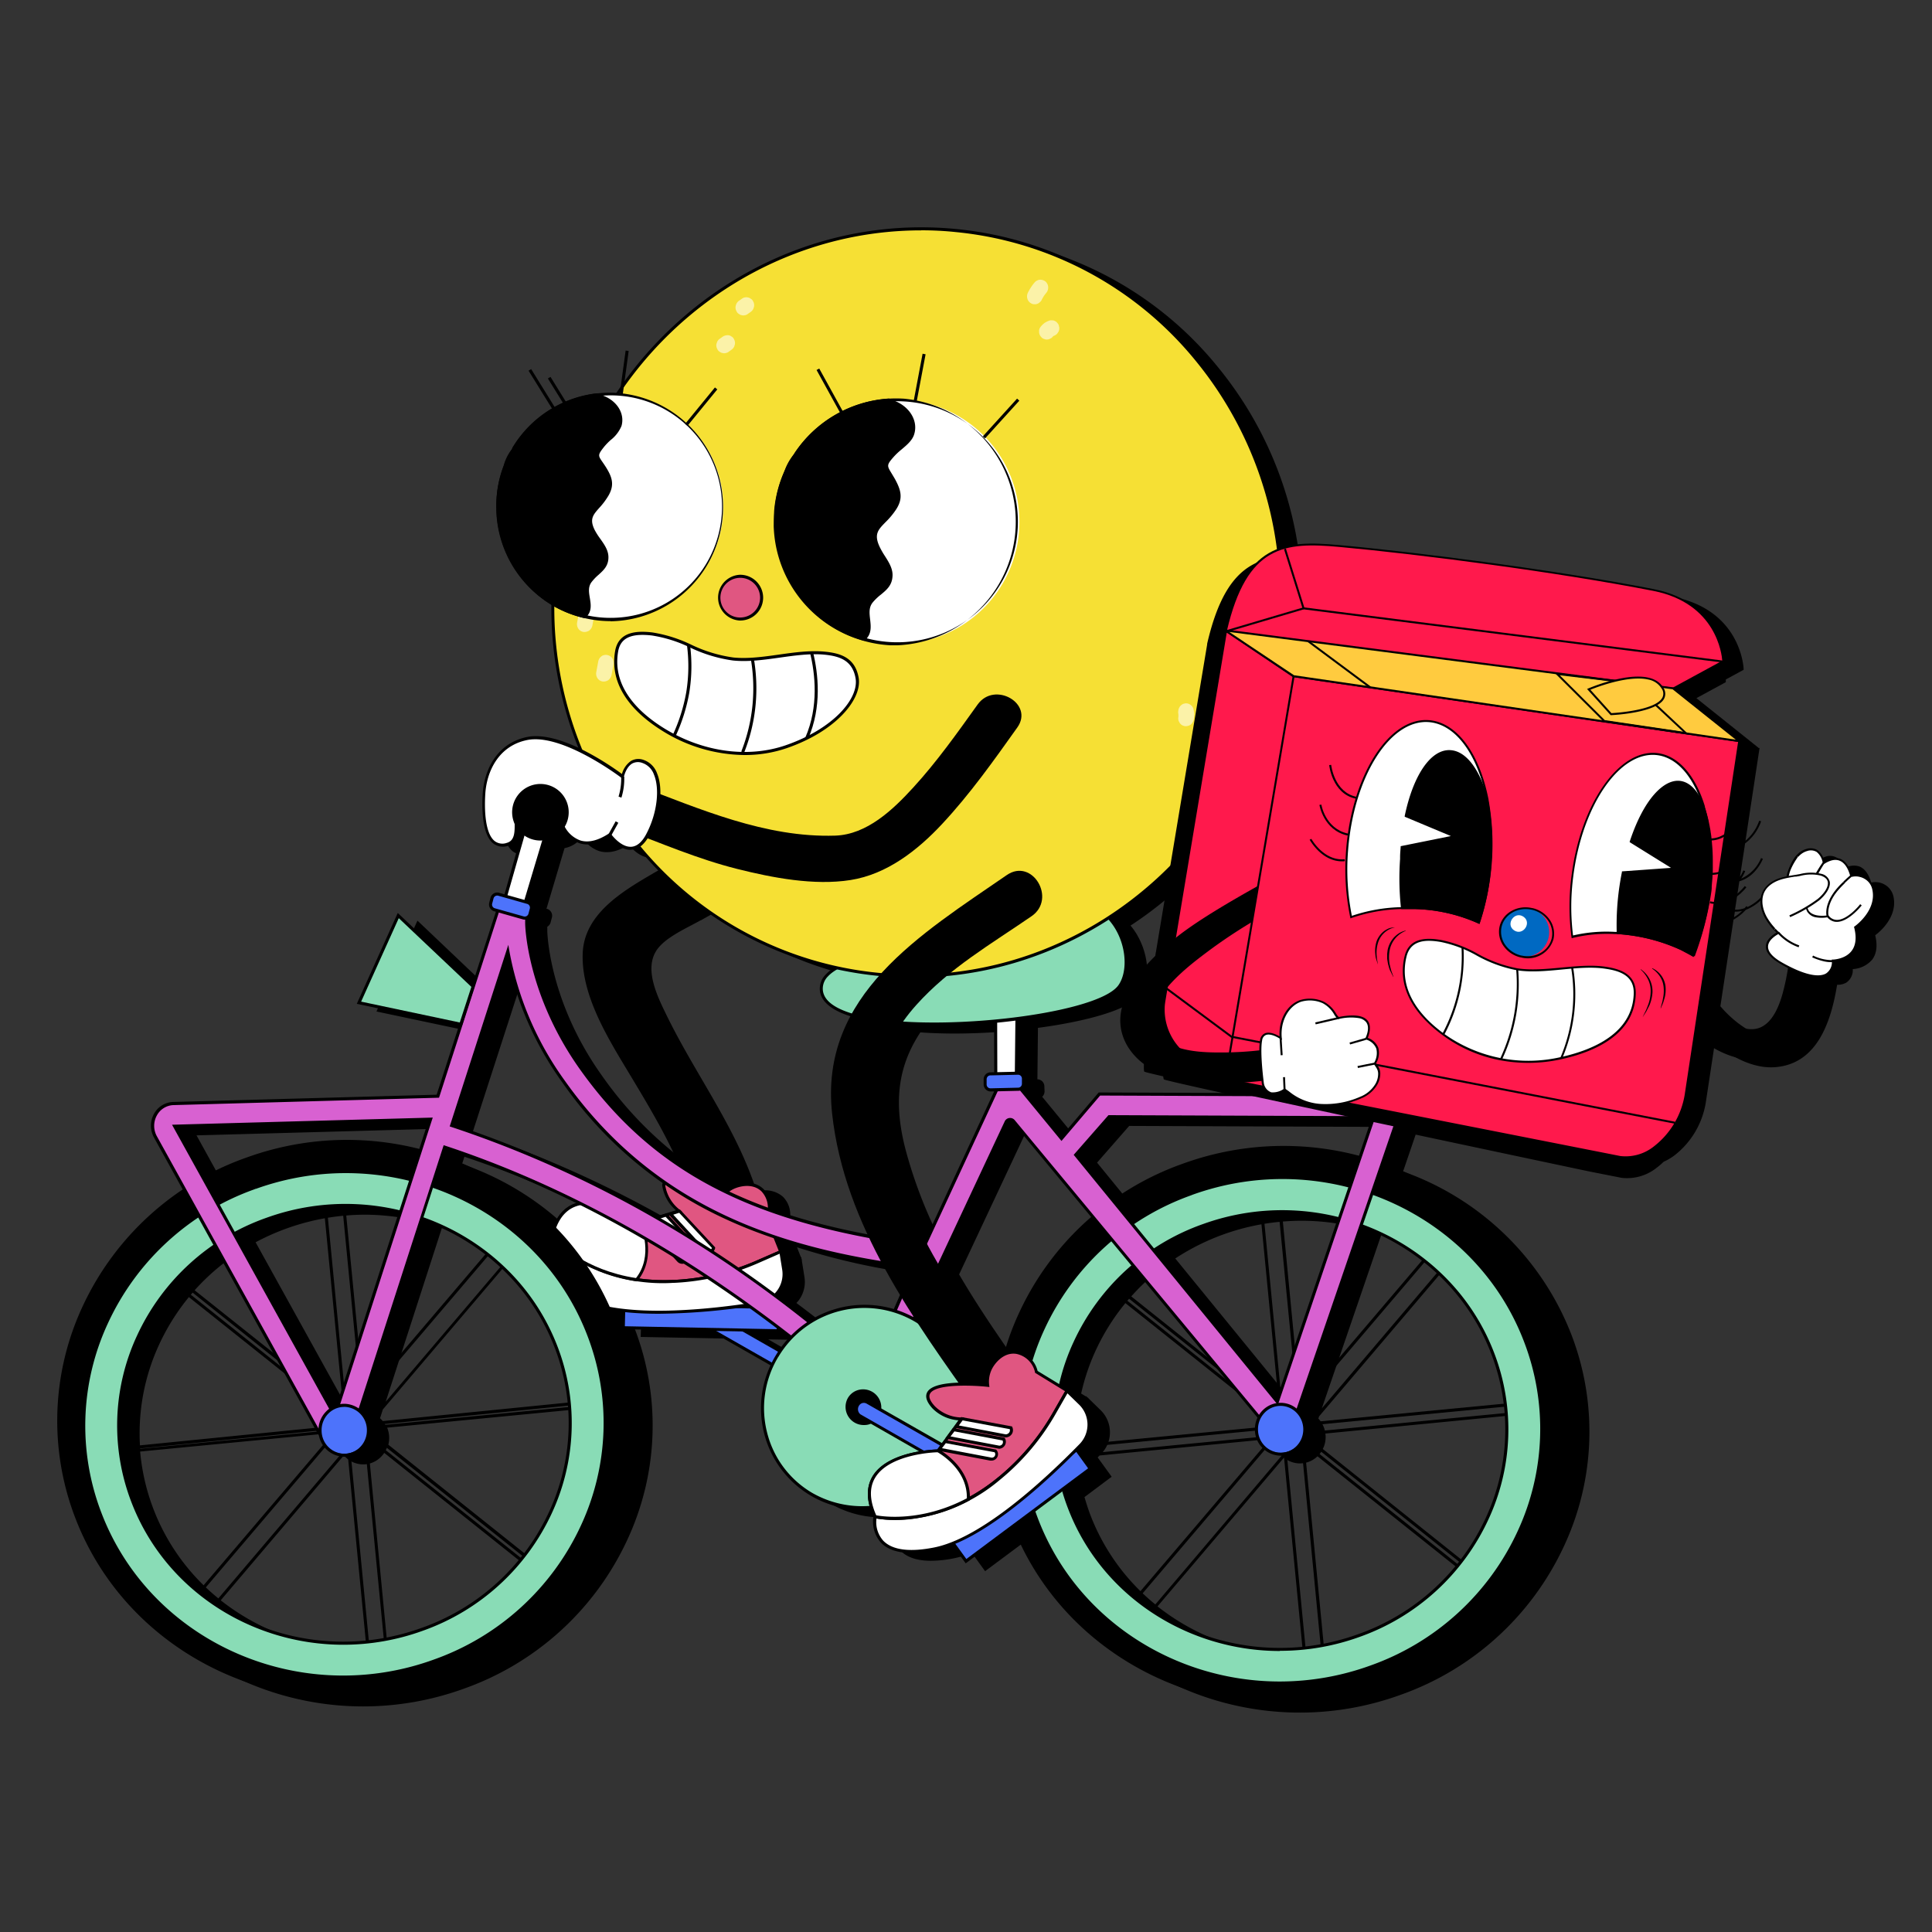<svg id="Capa_1" data-name="Capa 1" xmlns="http://www.w3.org/2000/svg" viewBox="0 0 500 500"><rect x="0" y="0" width="500" height="500" fill="#333333" stroke="none"/><defs><style>.cls-1{fill:#4d73fb;}.cls-2{fill:#e05681;}.cls-3{fill:#fff;}.cls-4{fill:#89dcb6;}.cls-5{fill:#d861d1;}.cls-6{fill:#f6e034;}.cls-7{fill:#fbf2a8;}.cls-8{fill:#ff194c;}.cls-9{fill:none;}.cls-10{fill:#ffcb3f;}.cls-11{fill:#0069c2;}</style></defs><title>Stickers_Web</title><path d="M490,231.91a4.69,4.69,0,0,0-2.18-2.94,4.87,4.87,0,0,0-3.57-.56c-.21-.83-1-3.32-3-4.15a4.55,4.55,0,0,0-4.15.64A4.63,4.63,0,0,0,475.4,222a3.42,3.42,0,0,0-2.94-.3,6.54,6.54,0,0,0-3.88,3.79,10.36,10.36,0,0,0-1.18,3.28,9.69,9.69,0,0,0-5.18,2.47c-2.38,2.43-1.76,5.95-.37,8.42a16.28,16.28,0,0,0,2.25,3l0,0q.3.33.63.66c-.78.44-2.68,1.68-2.75,3.51-.06,1.58,1.25,3.15,3.92,4.67.62.35,1.21.67,1.8,1a62.08,62.08,0,0,1-1.35,6.45c-1,3.84-3.23,9.37-8.05,9.41-4.51,0-9.5-4-12.34-7.12-.25-.27-.49-.54-.73-.82l3.4-22.41a12.9,12.9,0,0,0,3.18-2.54,12.39,12.39,0,0,0,5.14-3.85l-.42-.3a12,12,0,0,1-4.26,3.41l-.31-.23s-.17.22-.45.53a7,7,0,0,1-2.49.4l1.12-7.35c4.39-1.28,6.07-5.78,6.09-5.83l-.47-.17a9.94,9.94,0,0,1-5.15,5.31,10.53,10.53,0,0,0,1.05-1.95l-.48-.18a10.17,10.17,0,0,1-.87,1.65l1.32-8.64a12,12,0,0,0,4.14-5.72l-.49-.15a11.76,11.76,0,0,1-3.55,5.18l3.64-24-.27,0a.41.41,0,0,0-.07-.11l-16-12.79,7.36-4h.09v-.07l.16-.09v-.15s0-.2,0-.52l4.34-2.36h.1v-.07l.17-.09v-.15c0-.15-.51-15.24-18.24-18.72-24.56-4.81-60.26-9.46-81.37-11.39-5.89-.53-11-.71-15.38.79A96.36,96.36,0,0,0,315.3,95.13a92.21,92.21,0,0,0-62.75-33.87c-34.38-3.4-66.51,12.65-85.91,39.37l1.07-7.8-.79-.11L165.65,102l-1.11,1.61c-.48,0-1,0-1.44,0a33.22,33.22,0,0,0-3.71.21h-.1a29.58,29.58,0,0,0-10.76,3.51l-6.06-9.79-.68.41,6.05,9.78a29.6,29.6,0,0,0-10.22,10.17l-.43.71a12.39,12.39,0,0,0-1.83,3.84l-.24.68h0a29,29,0,0,0-1.7,8.54c0,.5,0,3.25.07,4.15a29.43,29.43,0,0,0,14.24,22.74,97.72,97.72,0,0,0,7,37c-4.41-2.07-9.3-3.6-13.25-2.83-7.91,1.55-11.14,8.55-11.54,14.59-.24,3.82-.22,10.58,2.69,12.95a4.11,4.11,0,0,0,3.88.63c2-.57,2.5-2.31,2.59-4.32h0a7.26,7.26,0,0,0,1,1.09l-4.48,15.79-1.4-.39a1.76,1.76,0,0,0-1.35.16,1.83,1.83,0,0,0-.86,1.12l-.33,1.25a1.85,1.85,0,0,0,1.26,2.25l.44.13-6,18.66-18.94-18-.41-.38-10.6,23.51,26.48,5.6L118,285.31l-68.16,1.87a5.86,5.86,0,0,0-4.94,3,6.37,6.37,0,0,0,0,6.27l7.42,13.4a72.93,72.93,0,0,0-26,30.37,70,70,0,0,0-1.92,54.4c11,29,39.38,47,69.6,47a76.51,76.51,0,0,0,26-4.57,73.71,73.71,0,0,0,42.39-38.64,70,70,0,0,0,1.93-54.4c-.38-1-.79-2-1.21-2.95q1.4.24,2.85.42l-.15,4.52,22.92.43,15.61,8.91A26.36,26.36,0,0,0,202.77,373a26.11,26.11,0,0,0,25.34,19.69c.74,0,1.48,0,2.21-.11a19.52,19.52,0,0,0,.76,2,8.09,8.09,0,0,0,2,6.77c1.7,1.72,4.34,2.58,7.86,2.58a31.23,31.23,0,0,0,5.88-.63,27.69,27.69,0,0,0,4.7-1.41l3.42,4.73,12.36-9.2c11.32,28.33,39.32,45.8,69.12,45.8a76.38,76.38,0,0,0,26-4.58A73.67,73.67,0,0,0,404.82,400a69.92,69.92,0,0,0,1.93-54.4,72.65,72.65,0,0,0-43.64-42.42l3.26-9.54C390,298.67,411,303.11,411,303.11l8.65,1.71a12.26,12.26,0,0,0,9.14-2.64,17.68,17.68,0,0,0,1.75-1.51,14.77,14.77,0,0,0,2.83-1.67,21.7,21.7,0,0,0,8.08-13.63l2.34-15.4c4.32,3.6,10.05,6.66,15.65,6.21,10.63-.84,14.37-11.27,16-21.32a4.62,4.62,0,0,0,2.33-.53,3.86,3.86,0,0,0,1.72-3.53,7.13,7.13,0,0,0,5-2.41c1.18-1.54,1.46-3.67.81-6.35C486.26,241.35,491.26,237.32,490,231.91ZM149.15,218.14a7.25,7.25,0,0,0,1.54-1.54,7.89,7.89,0,0,0,4.39,3.66c2.27.68,4.84.13,7.65-1.65.69.88,2.87,3.33,5.45,3.33h.29a3.88,3.88,0,0,0,1.66-.52q2.53,3.06,5.28,5.85l-1.75,1c-7.71,4.51-17.39,10.33-17.85,20.32-.51,11.18,6.91,22.72,12.4,31.87,4.4,7.32,8.78,14.63,12.21,22.36a97.28,97.28,0,0,1-24.57-24.35c-13.93-19.45-14.21-37.4-14.21-37.58v-1.06l0,0a1.8,1.8,0,0,0,.86-1.12l.33-1.25a1.85,1.85,0,0,0-1.25-2.25l-.16,0,4.68-15.71A7.29,7.29,0,0,0,149.15,218.14Zm155,30.21a10.09,10.09,0,0,0-.17,1.06c-3.71,3.64-7,7.79-8.46,12.76-1.81,6,.8,11.58,5.55,15.17a4.82,4.82,0,0,0,.12,2c.27.22,10.4,2.48,24.39,5.53l-36.25-.14L279.71,296l-10-12.17.12-.1a1.89,1.89,0,0,0,.5-1.32l-.05-1.3a1.82,1.82,0,0,0-1.8-1.78h0l.14-13.32c12.79-1.7,23.68-4.77,26.43-8.53,3.51-4.78,1.58-13.21-2.47-17.94a97.06,97.06,0,0,0,15.11-12.19ZM389.5,394.81a56.69,56.69,0,0,1-7.39,11.93L342.34,375a6.84,6.84,0,0,0,.73-3.23A5.25,5.25,0,0,0,343,371l51.24-5A54.67,54.67,0,0,1,389.5,394.81Zm-104.12-19a7.87,7.87,0,0,0,1.87-5.24,8,8,0,0,0-2.43-5.64l-3.13-3.05,0-.07-.29-.18-.34-.33-.05.09-1.21-.74a55.28,55.28,0,0,1,3.73-11.07,56.76,56.76,0,0,1,8.68-13.47L324.7,362l5.74,6.92a7,7,0,0,0-.65,2.6Zm12.9-45.69L322.22,359l-29.45-23.49A56.08,56.08,0,0,1,298.28,330.1ZM287.7,382.18l-3.62-5,.49-.5,45.22-4.38a6.9,6.9,0,0,0,1.92,4.41L299,415.23a55.36,55.36,0,0,1-16.89-23.36c-.55-1.46-1-2.93-1.45-4.42Zm44.59-4.94a6.53,6.53,0,0,0,4.14,1.49h.09l.71-.05L342,428.14q-2.89.28-5.78.29a59.09,59.09,0,0,1-36.66-12.7Zm5.73,1.29a6.58,6.58,0,0,0,3.18-1.88,6.65,6.65,0,0,0,.74-.94l39.66,31.64a57.92,57.92,0,0,1-25.09,17.52,60.45,60.45,0,0,1-13.7,3.19Zm4.85-8.31a6.84,6.84,0,0,0-1.68-3.09l.2-.59,32.17-37.85a55.24,55.24,0,0,1,20.6,36.56Zm-.78-5.74,15.37-44.85a58.42,58.42,0,0,1,15.48,8.56Zm-5.75-3.23L332,316.13c1.62-.13,3.24-.2,4.85-.2a59.05,59.05,0,0,1,14.26,1.75Zm-.62,1.84-.3.89-31.26-38.29a59.5,59.5,0,0,1,27-9.48ZM206.78,336.43a7.94,7.94,0,0,0,1.4-6l-.69-4.33.07,0-.13-.32-.07-.45-.1,0-1-2.54a176.37,176.37,0,0,0,27.15,6.37q2.16,4,4.54,7.95l-1.59,3.62a26.69,26.69,0,0,0-21.8,3c-2.59-2.06-5.41-4.25-8.45-6.51A8.83,8.83,0,0,0,206.78,336.43Zm62,5.37A71.39,71.39,0,0,0,264.94,352a6.89,6.89,0,0,0-1.56.94c-5.33-7.58-10.53-15.2-15.16-23.12l17.52-37.34a.74.74,0,0,1,1.25-.16L287.41,317A72.66,72.66,0,0,0,268.73,341.8Zm-30.54-74.62c2.8.2,5.76.3,8.81.3,5,0,10.2-.26,15.28-.73l0,12.74-1.05,0a1.74,1.74,0,0,0-1.24.55,1.84,1.84,0,0,0-.49,1.32l0,1.3a1.83,1.83,0,0,0,1.8,1.78h0l.88,0L244.42,323a120.71,120.71,0,0,1-10-25.25C231.32,286,232.08,276.39,238.19,267.18Zm-56.85-29c1.3-.75,2.62-1.47,3.93-2.18A91.5,91.5,0,0,0,220.6,252.6a10.27,10.27,0,0,0-1.89,1.56,5.25,5.25,0,0,0-1.54,4c.18,2.95,2.85,5.24,7.91,6.84a42.27,42.27,0,0,0-4.73,25.2,99.77,99.77,0,0,0,9.15,31.24,167.09,167.09,0,0,1-25-6.63,6.56,6.56,0,0,0-1.85-5.07,6.82,6.82,0,0,0-6.8-1.28c-5.2-16.39-15.63-30-23.19-45.41-2.37-4.85-5.85-11.71-3-16.69C171.71,242.72,177.76,240.21,181.34,238.16ZM147.11,393.24a57.43,57.43,0,0,1-7.39,11.94L100.5,373.89a7,7,0,0,0,.22-1.84,6.86,6.86,0,0,0-.53-2.57l51.66-5A54.57,54.57,0,0,1,147.11,393.24ZM41.17,348a56.8,56.8,0,0,1,8.69-13.47l28.77,23,7,12.62-49.35,4.79A54.65,54.65,0,0,1,41.17,348ZM94,359.9l-4.39-45.33q2.44-.21,4.86-.21A59.71,59.71,0,0,1,108.15,316Zm20.36-42.1a58.57,58.57,0,0,1,16.22,8.82L99.82,362.77Zm-25.54-3.16,4.57,47.16-1.23,3.8a6.68,6.68,0,0,0-1.29.55L66.15,321.5a60.29,60.29,0,0,1,22.64-6.86Zm-11.16,41L50.37,333.92a57.34,57.34,0,0,1,10.25-9ZM86,370.85l1.06,1.9a4.82,4.82,0,0,0,.45.69,6.88,6.88,0,0,0,1,2.56l-32,37.66a55.15,55.15,0,0,1-20.24-38Zm3,5.79a6.53,6.53,0,0,0,5,2.34h.09a6,6,0,0,0,.85-.07l4.62,47.67a59.21,59.21,0,0,1-42.44-12.42Zm6.72,2.1a6.51,6.51,0,0,0,3-1.83,7,7,0,0,0,1.4-2.21l39,31.08a58,58,0,0,1-25.09,17.52,59.36,59.36,0,0,1-13.71,3.19Zm4-10a6.87,6.87,0,0,0-1.37-1.7l.73-2.27,32-37.63a55.57,55.57,0,0,1,17.44,23.8,54.88,54.88,0,0,1,3.15,12.76Zm76.67-60.51-.12.38,0,.07v.07a10.43,10.43,0,0,0,3.56,6.49l-4.9,1.53A287.7,287.7,0,0,0,122.33,293l14-43.24a84.1,84.1,0,0,0,14.17,32.3A106.5,106.5,0,0,0,176.49,308.21Zm-22.89,5.32a9.5,9.5,0,0,0-5.29,5.6,74.52,74.52,0,0,0-28.63-17.91l.61-1.88a262.26,262.26,0,0,1,33.83,14ZM68.72,301.6a77.24,77.24,0,0,0-10.86,4.91l-7-12.68,65-1.78-2.37,7.33A76.29,76.29,0,0,0,68.72,301.6Zm138,45.16,0-.47,2.45,1.89a27,27,0,0,0-2.4,3l-7.95-4.55Zm104.41-43.59a75.72,75.72,0,0,0-17.81,9.23l-9.4-11.51,8.31-9.5,64.92.25,2.58.56-3,8.95A76.29,76.29,0,0,0,311.12,303.17Zm139.73-67.42a12.47,12.47,0,0,1-2.1,1.62l.22-1.44A7.7,7.7,0,0,0,450.85,235.75Z"></path><path class="cls-1" d="M222.82,366.25c2.07,1.08,3.88-1.82,2-3.42l-41.9-24-2.79,3.07Z"></path><path d="M223.73,366.89a2.42,2.42,0,0,1-1.09-.28h0L179.53,342l3.34-3.68.28.16,41.9,24a2.49,2.49,0,0,1,.52,3.38A2.26,2.26,0,0,1,223.73,366.89Zm-.72-1a1.43,1.43,0,0,0,1.91-.49,1.71,1.71,0,0,0-.33-2.29L183,339.34l-2.24,2.47Z"></path><polygon class="cls-1" points="201.33 344.35 161.26 343.61 161.46 337.58 201.53 338.32 201.33 344.35"></polygon><path d="M201.71,344.76,160.85,344l.22-6.82,40.86.75Zm-40-1.53L201,344l.17-5.24L161.84,338Z"></path><path d="M201.23,211.59a169.82,169.82,0,0,0-32.57,14.66c-7.71,4.51-17.39,10.33-17.85,20.32-.51,11.18,6.91,22.72,12.4,31.87,7.08,11.79,14.13,23.54,17.24,37.07,1.8,7.79,13.72,4.31,11.93-3.47-4.37-19-16.34-33.83-24.74-51-2.37-4.85-5.85-11.71-3-16.69,2.07-3.64,8.12-6.15,11.7-8.2a152.57,152.57,0,0,1,28.37-12.64C212.27,221,208.85,209.07,201.23,211.59Z"></path><path class="cls-2" d="M202.05,323.89l-6.11,2.67a61.08,61.08,0,0,1-21.44,5.07h-.27a48.57,48.57,0,0,1-9.46-.45C150,329,142.72,320.43,142.72,320.43c3.82-17.9,23.22-4,23.22-4l9.76-3a10.41,10.41,0,0,1-3.95-6.7c2.57-9.28,14.61,3.75,14.61,3.75a7.64,7.64,0,0,1,3-3c2-1.07,5.62-1.78,8,.54a6.55,6.55,0,0,1,1.2,7.15Z"></path><path d="M171.76,332.09a47.45,47.45,0,0,1-7-.51c-14.76-2.19-22.22-10.8-22.29-10.89l-.13-.15,0-.19c1-4.62,3.1-7.59,6.27-8.82,6.78-2.61,16,3.51,17.41,4.47l8.91-2.78a10.43,10.43,0,0,1-3.56-6.49v-.07l0-.07c.55-2,1.57-3.17,3-3.52,4.08-1,10.33,5.1,11.9,6.72a8,8,0,0,1,2.9-2.66c2.44-1.3,6.12-1.67,8.44.61a6.91,6.91,0,0,1,1.35,7.43l3.58,8.93-6.46,2.83A61.23,61.23,0,0,1,174.52,332h-.28C173.41,332.07,172.58,332.09,171.76,332.09Zm-28.61-11.77c1,1.12,8.27,8.49,21.68,10.48a48.92,48.92,0,0,0,9.38.44h.29a60.31,60.31,0,0,0,21.28-5l5.76-2.52-3.41-8.51.06-.15a6.17,6.17,0,0,0-1.11-6.72c-2.35-2.29-6-1.31-7.52-.48a7.35,7.35,0,0,0-2.86,2.81l-.27.47-.37-.4c-.07-.07-7.32-7.87-11.48-6.86-1.14.28-2,1.25-2.42,2.89a10,10,0,0,0,3.8,6.35l.55.47-10.64,3.32-.16-.12c-.1-.07-10-7.1-16.82-4.48C146,313.38,144.09,316.09,143.15,320.32Z"></path><path class="cls-3" d="M196.49,337.26c-11.87,1.92-34.83,4.59-46.52-1-16.21-7.76-7.25-15.8-7.25-15.8s10.37,12.22,31.51,11.21h.27a61.08,61.08,0,0,0,21.44-5.07l6.11-2.67.74,4.63A7.6,7.6,0,0,1,196.49,337.26Z"></path><path d="M170.5,340c-7.84,0-15.4-.86-20.7-3.41-6-2.89-9.37-6.17-9.88-9.76a8.11,8.11,0,0,1,2.53-6.69l.31-.27.26.31c.1.12,10.49,12,31.19,11.06h.29a60.31,60.31,0,0,0,21.28-5l6.58-2.87.82,5.13a8,8,0,0,1-6.63,9.19A170.46,170.46,0,0,1,170.5,340Zm-27.79-19a7.23,7.23,0,0,0-2,5.72c.47,3.3,3.65,6.38,9.43,9.15,11.49,5.51,33.93,3,46.29,1h0a7.22,7.22,0,0,0,6-8.29l-.66-4.12-5.64,2.47A61.23,61.23,0,0,1,174.52,332h-.28a44.36,44.36,0,0,1-23.89-5.27A32.08,32.08,0,0,1,142.71,321Z"></path><path class="cls-3" d="M164.77,331.19C150,329,142.72,320.43,142.72,320.43c3.82-17.9,23.22-4,23.22-4S170,324.78,164.77,331.19Z"></path><path d="M164.93,331.61l-.22,0c-14.76-2.19-22.22-10.8-22.29-10.89l-.13-.15,0-.19c1-4.62,3.1-7.59,6.27-8.82,7.19-2.77,17.15,4.28,17.57,4.58l.09.06,0,.09c0,.09,4.09,8.65-1.22,15.18Zm-21.78-11.29c1,1.12,8.19,8.41,21.45,10.44,4.51-5.76,1.43-13.16,1-14.06-1-.68-10.3-6.92-16.74-4.43C146,313.38,144.09,316.09,143.15,320.32Z"></path><path class="cls-3" d="M168.83,315.58l9,9.71a1.29,1.29,0,0,1-2.26.94l-9.12-9.91Z"></path><path d="M176.56,327.07a1.72,1.72,0,0,1-1.28-.58l-9.55-10.36,3.22-1,9.26,10v.14a1.69,1.69,0,0,1-.92,1.64A1.61,1.61,0,0,1,176.56,327.07Zm-9.4-10.55,8.71,9.44a.88.88,0,0,0,1.56-.52L168.71,316Z"></path><path class="cls-3" d="M172.42,314.45l9,9.71a1.46,1.46,0,0,1-.8,1.12,1.39,1.39,0,0,1-1.45-.18L170,315.2Z"></path><path d="M180,325.81a1.83,1.83,0,0,1-1.12-.4l-.71-.76L169.33,315l3.21-1,9.29,10,0,.18a1.86,1.86,0,0,1-1,1.44A1.79,1.79,0,0,1,180,325.81Zm-9.28-10.42,8.7,9.45a1,1,0,0,0,1.53-.56l-8.69-9.37Z"></path><path class="cls-3" d="M175.86,313.42l8.79,9.45a1.46,1.46,0,0,1-2.37.84l-8.8-9.54Z"></path><path d="M183.24,324.43a2.06,2.06,0,0,1-1.2-.4l-9.27-10,3.21-1,9.1,9.78,0,.2a1.9,1.9,0,0,1-.92,1.25A1.81,1.81,0,0,1,183.24,324.43Zm-9-10.07,8.37,9.08a1.16,1.16,0,0,0,1.17.07,1.11,1.11,0,0,0,.47-.54l-8.47-9.1Z"></path><rect x="331.51" y="306.39" width="0.79" height="125.62" transform="translate(-163.69 398.47) rotate(-51.43)"></rect><rect x="269.09" y="368.8" width="125.64" height="0.79" transform="translate(-164.37 382.62) rotate(-49.59)"></rect><rect x="268.12" y="368.8" width="127.57" height="0.79" transform="translate(-33.79 33.43) rotate(-5.49)"></rect><rect x="331.51" y="307.37" width="0.79" height="123.65" transform="translate(-34.01 33.68) rotate(-5.53)"></rect><path d="M306.25,301.54c-38.44,13.9-58.17,55.32-44.08,92.52s56.69,56.08,95.13,42.18,58.18-55.32,44.08-92.52S344.69,287.64,306.25,301.54Zm47.63,125.68c-33.29,12-70.17-4.32-82.38-36.53s4.88-68.09,38.17-80.13,70.18,4.32,82.38,36.53S387.17,415.18,353.88,427.22Z"></path><path d="M331.4,441.19c-30.22,0-58.6-18-69.6-47a70,70,0,0,1,1.93-54.4,73.69,73.69,0,0,1,42.39-38.63h0c38.58-14,81.48,5.07,95.63,42.41a69.92,69.92,0,0,1-1.93,54.4,73.67,73.67,0,0,1-42.38,38.63A76.38,76.38,0,0,1,331.4,441.19Zm.76-143.81a75.83,75.83,0,0,0-25.78,4.53,72.92,72.92,0,0,0-41.93,38.22,69.16,69.16,0,0,0-1.91,53.79c10.89,28.71,39,46.48,68.86,46.48a75.77,75.77,0,0,0,25.77-4.53,72.92,72.92,0,0,0,41.93-38.22A69.16,69.16,0,0,0,401,343.86C390.13,315.15,362.05,297.38,332.16,297.38Zm-.71,134.18c-26.19,0-50.79-15.57-60.32-40.73a60.63,60.63,0,0,1,1.67-47.16,63.87,63.87,0,0,1,36.74-33.48c33.43-12.09,70.62,4.4,82.89,36.76a60.72,60.72,0,0,1-1.67,47.16A63.9,63.9,0,0,1,354,427.59,66.3,66.3,0,0,1,331.45,431.56ZM332.1,307a65.44,65.44,0,0,0-22.29,3.92A63.06,63.06,0,0,0,273.52,344a59.87,59.87,0,0,0-1.65,46.55c9.42,24.84,33.71,40.21,59.58,40.21a65.24,65.24,0,0,0,22.3-3.91A63.14,63.14,0,0,0,390,393.78a59.87,59.87,0,0,0,1.64-46.55C382.27,322.39,358,307,332.1,307Z"></path><path class="cls-4" d="M308.31,308.91c-35,12.65-52.92,50.33-40.09,84.17s51.57,51,86.54,38.37,52.92-50.33,40.09-84.17S343.28,296.27,308.31,308.91Zm43.34,114.33c-30.29,10.95-63.84-3.92-74.95-33.23s4.44-61.94,34.73-72.89,63.83,3.93,74.94,33.23S381.93,412.29,351.65,423.24Z"></path><path d="M331.19,436c-27.5,0-53.33-16.35-63.34-42.77a63.66,63.66,0,0,1,1.75-49.52,67.11,67.11,0,0,1,38.58-35.16c35.12-12.7,74.16,4.62,87.05,38.6a63.7,63.7,0,0,1-1.76,49.52,67.07,67.07,0,0,1-38.58,35.16A69.47,69.47,0,0,1,331.19,436ZM308.45,309.28A66.32,66.32,0,0,0,270.32,344a62.9,62.9,0,0,0-1.73,48.91c9.89,26.1,35.42,42.26,62.6,42.26a68.9,68.9,0,0,0,23.43-4.12,66.32,66.32,0,0,0,38.13-34.75,62.89,62.89,0,0,0,1.73-48.91c-12.72-33.58-51.32-50.69-86-38.14Zm22.79,118c-23.84,0-46.23-14.17-54.91-37.08a55.16,55.16,0,0,1,1.52-42.92,58.12,58.12,0,0,1,33.44-30.48c30.44-11,64.29,4,75.45,33.46a55.18,55.18,0,0,1-1.52,42.93,58.11,58.11,0,0,1-33.44,30.47l-.13-.37.13.37A60.32,60.32,0,0,1,331.24,427.23Zm.59-113.3a59.74,59.74,0,0,0-20.27,3.56,57.37,57.37,0,0,0-33,30.07,54.4,54.4,0,0,0-1.5,42.31c8.56,22.59,30.65,36.56,54.17,36.56a59.5,59.5,0,0,0,20.27-3.56,57.35,57.35,0,0,0,33-30.06,54.42,54.42,0,0,0,1.5-42.32C377.44,327.91,355.35,313.93,331.83,313.93Z"></path><rect x="89.12" y="304.82" width="0.79" height="125.62" transform="translate(-253.71 208.38) rotate(-51.43)"></rect><rect x="26.7" y="367.23" width="125.64" height="0.79" transform="translate(-248.45 197.49) rotate(-49.59)"></rect><rect x="25.73" y="367.23" width="127.57" height="0.79" transform="matrix(1, -0.1, 0.1, 1, -34.75, 10.25)"></rect><rect x="89.12" y="305.8" width="0.79" height="123.65" transform="translate(-34.99 10.33) rotate(-5.53)"></rect><path d="M63.86,300c-38.45,13.9-58.18,55.33-44.08,92.52s56.69,56.08,95.13,42.18,58.17-55.32,44.08-92.52S102.3,286.07,63.86,300Zm47.63,125.68c-33.29,12-70.18-4.32-82.39-36.53S34,321,67.28,309s70.17,4.31,82.38,36.52S144.78,413.61,111.49,425.65Z"></path><path d="M89,439.62c-30.22,0-58.6-18-69.6-47a70,70,0,0,1,1.92-54.4A73.75,73.75,0,0,1,63.72,299.6c38.58-14,81.48,5.07,95.64,42.41a70,70,0,0,1-1.93,54.4A73.71,73.71,0,0,1,115,435.05,76.51,76.51,0,0,1,89,439.62Zm.75-143.81A75.77,75.77,0,0,0,64,300.34a73,73,0,0,0-41.94,38.22,69.21,69.21,0,0,0-1.9,53.79C31,421.06,59.11,438.83,89,438.83a75.73,75.73,0,0,0,25.77-4.53,72.93,72.93,0,0,0,41.94-38.22,69.16,69.16,0,0,0,1.9-53.79C147.73,313.58,119.65,295.81,89.76,295.81ZM89.06,430c-26.19,0-50.79-15.57-60.33-40.73A60.68,60.68,0,0,1,30.4,342.1a63.9,63.9,0,0,1,36.74-33.48c33.44-12.09,70.62,4.4,82.89,36.76a60.63,60.63,0,0,1-1.67,47.16A63.87,63.87,0,0,1,111.62,426l-.13-.37.13.37A66.29,66.29,0,0,1,89.06,430Zm.65-124.54a65.49,65.49,0,0,0-22.3,3.92,63.11,63.11,0,0,0-36.29,33.07A59.89,59.89,0,0,0,29.47,389c9.42,24.84,33.72,40.21,59.58,40.22a65.45,65.45,0,0,0,22.3-3.92,63.11,63.11,0,0,0,36.29-33.07,59.87,59.87,0,0,0,1.65-46.55C139.87,320.82,115.58,305.45,89.71,305.45Z"></path><path class="cls-4" d="M65.92,307.34C31,320,13,357.67,25.82,391.51s51.57,51,86.54,38.37,52.92-50.33,40.1-84.16S100.89,294.7,65.92,307.34Zm43.33,114.33c-30.28,11-63.84-3.92-74.94-33.23S38.75,326.51,69,315.55s63.84,3.93,74.95,33.23S139.54,410.72,109.25,421.67Z"></path><path d="M88.8,434.42c-27.5,0-53.33-16.35-63.35-42.77a63.66,63.66,0,0,1,1.76-49.52A67,67,0,0,1,65.79,307h0c35.11-12.7,74.16,4.62,87,38.61a63.68,63.68,0,0,1-1.75,49.51,67.09,67.09,0,0,1-38.58,35.17A69.78,69.78,0,0,1,88.8,434.42ZM65.92,307.34l.13.38a66.28,66.28,0,0,0-38.12,34.74,62.9,62.9,0,0,0-1.74,48.91c9.9,26.11,35.43,42.26,62.61,42.26a68.7,68.7,0,0,0,23.43-4.12,66.32,66.32,0,0,0,38.13-34.75,62.91,62.91,0,0,0,1.73-48.9c-12.73-33.59-51.33-50.69-86-38.14ZM88.85,425.66c-23.84,0-46.23-14.17-54.91-37.08a55.16,55.16,0,0,1,1.52-42.92A58.16,58.16,0,0,1,68.9,315.18c30.43-11,64.28,4,75.45,33.46a55.27,55.27,0,0,1-1.52,42.93,58.19,58.19,0,0,1-33.44,30.48A60.35,60.35,0,0,1,88.85,425.66Zm.59-113.3a59.43,59.43,0,0,0-20.27,3.57,57.35,57.35,0,0,0-33,30.06,54.4,54.4,0,0,0-1.5,42.31c11,29.06,44.4,43.86,74.44,33l.13.37-.13-.37a57.38,57.38,0,0,0,33-30.06,54.47,54.47,0,0,0,1.5-42.32C135.05,326.34,113,312.36,89.44,312.36Z"></path><polygon class="cls-3" points="257.65 254.85 257.72 283.72 262.98 283.56 263.28 254.8 257.65 254.85"></polygon><path d="M257.32,284.13l-.07-29.67,6.43-.06-.31,29.54Zm.72-28.89.08,28.08,4.46-.15.3-28Z"></path><path class="cls-4" d="M245,245.23s-33.1.52-32.45,10.91c.92,14.68,69.88,9,77.14-.87C296.1,246.52,285.47,215.06,245,245.23Z"></path><path d="M242,265.48c-8.25,0-15.88-.7-21.3-2.29s-8.34-4-8.53-7a5.21,5.21,0,0,1,1.54-4c6.17-6.68,29-7.28,31.16-7.32,10-7.47,19-11.72,26.63-12.62,7.91-.95,12.68,1.94,15.29,4.52,4.55,4.51,6.94,13.69,3.22,18.76C285.77,261.3,262.07,265.48,242,265.48Zm32.7-32.67c-10.86,0-23.38,8.21-29.45,12.74l-.11.08H245c-.25,0-24.62.46-30.73,7.06a4.49,4.49,0,0,0-1.33,3.42c.17,2.7,2.84,4.82,8,6.32,18,5.25,62.73.42,68.46-7.4,2.86-3.91,2.11-12.51-3.15-17.72A15.73,15.73,0,0,0,274.7,232.81Z"></path><polygon class="cls-3" points="137.01 210.15 129.51 236.61 134.49 238.34 142.44 211.65 137.01 210.15"></polygon><path d="M134.75,238.85l-5.72-2,.1-.36,7.61-26.84,6.2,1.71ZM130,236.36l4.24,1.47L142,211.92l-4.66-1.29Z"></path><path class="cls-5" d="M239.29,322.2c-45.81-6-70.32-19.76-88.77-45.52-14-19.55-14.27-37.64-14.28-37.81v-2.16l-7-2.3L113.33,283.7l-68.44,1.88c-4.2.11-6.75,4.88-4.65,8.69l42.19,76.29a5,5,0,0,0,9.1-.88L115,296.84C167,314,205.58,346.21,221.72,360.1a4.24,4.24,0,0,0,6.61-1.43l32-68.32a1.14,1.14,0,0,1,1.92-.24l65.76,79.32a3.9,3.9,0,0,0,6.66-1.25l27.11-79.1a3.94,3.94,0,0,0-3.37-5.69l-73.95-.29-9.81,11.54L263,280.44l-4.44.13ZM86.64,366.42l-41.46-75,66.24-1.82Zm138.08-11.5c-14-11.91-50.76-44.73-107.89-63.65l14.56-45.11a83.32,83.32,0,0,0,14.39,33.7C170,314,203.06,323.55,236.5,328Zm105.85,7.86-52.18-63.9,8.66-9.88,68.4.26Z"></path><path d="M86.76,373.53a5.27,5.27,0,0,1-4.67-2.78l-42.2-76.29a6.37,6.37,0,0,1,0-6.27,5.86,5.86,0,0,1,4.94-3L113,283.31,129,233.91l7.65,2.52v2.44c0,.18.28,18.13,14.21,37.58,18.92,26.42,44.49,39.56,88.2,45.32l19.29-41.59,4.88-.14,11.49,14,9.62-11.31,74.14.28a4.11,4.11,0,0,1,3.46,2,4.45,4.45,0,0,1,.26,4.3L335.1,368.31a4.28,4.28,0,0,1-7.34,1.37L262,290.36a.74.74,0,0,0-1.25.16l-32.05,68.32a4.64,4.64,0,0,1-7.23,1.56c-13-11.2-52.55-45.23-106.17-63.06L91.91,369.8a5.3,5.3,0,0,1-4.6,3.7A5.07,5.07,0,0,1,86.76,373.53Zm42.73-138.61-15.87,49.17L44.9,286a5.06,5.06,0,0,0-4.27,2.62,5.54,5.54,0,0,0,0,5.49l42.19,76.29a4.58,4.58,0,0,0,8.37-.81l23.63-73.22.38.13c54,17.84,93.74,52.07,106.82,63.33a3.86,3.86,0,0,0,6-1.3l32-68.32a1.52,1.52,0,0,1,1.2-.87,1.54,1.54,0,0,1,1.38.54l65.76,79.32a3.5,3.5,0,0,0,6-1.12l27.1-79.1a3.68,3.68,0,0,0-.19-3.58,3.3,3.3,0,0,0-2.8-1.59l-73.76-.28-10,11.75-11.84-14.41-4,.12-19.32,41.67-.29,0c-44.14-5.76-69.93-19-89-45.68-14.11-19.71-14.35-37.86-14.35-38V237ZM86.74,367.41,44.52,291.08,112,289.23l-.18.53ZM45.85,291.83l40.69,73.6,24.33-75.38Zm284.86,71.76-52.84-64.72,9-10.27,69.14.27Zm-51.8-64.7L330.42,362l24.48-72.33-67.68-.26Zm-54,56.68-2.39-2.05c-15.34-13.11-51.24-43.82-105.77-61.88l-.37-.12,15.17-47,.27,1.58a82.63,82.63,0,0,0,14.32,33.54c24.81,35,59.64,43.88,90.45,48l.52.07ZM117.33,291c54.47,18.12,90.33,48.79,105.66,61.9l1.58,1.35,11.35-26c-20.16-2.71-35.11-6.69-48.41-12.88a104.56,104.56,0,0,1-42.06-35.35,84.1,84.1,0,0,1-14.17-32.3Z"></path><path class="cls-1" d="M263.58,281.91l-7.17.17a1.45,1.45,0,0,1-1.45-1.4l0-1.3a1.41,1.41,0,0,1,1.35-1.47l7.18-.17a1.44,1.44,0,0,1,1.44,1.4l0,1.3A1.41,1.41,0,0,1,263.58,281.91Z"></path><path d="M256.37,282.47a1.83,1.83,0,0,1-1.8-1.78l0-1.3a1.84,1.84,0,0,1,.49-1.32,1.74,1.74,0,0,1,1.24-.55l7.18-.17h0a1.82,1.82,0,0,1,1.8,1.78l.05,1.3a1.89,1.89,0,0,1-.5,1.32,1.78,1.78,0,0,1-1.24.55l-7.18.17Zm7.11-4.33h0l-7.18.17a1,1,0,0,0-.68.3,1.06,1.06,0,0,0-.28.76l0,1.29a1,1,0,0,0,1,1h0l7.17-.17a1,1,0,0,0,.68-.3,1.06,1.06,0,0,0,.28-.76l0-1.29A1,1,0,0,0,263.48,278.14Z"></path><path class="cls-1" d="M135.44,237.57l-7.46-2.1a1.43,1.43,0,0,1-1-1.76l.33-1.26a1.39,1.39,0,0,1,1.71-1l7.46,2.1a1.45,1.45,0,0,1,1,1.77l-.33,1.25A1.4,1.4,0,0,1,135.44,237.57Z"></path><path d="M135.81,238a1.84,1.84,0,0,1-.47-.06l-7.46-2.11a1.85,1.85,0,0,1-1.26-2.25l.33-1.25a1.83,1.83,0,0,1,.86-1.12,1.76,1.76,0,0,1,1.35-.16l7.46,2.1a1.85,1.85,0,0,1,1.25,2.25l-.33,1.25a1.8,1.8,0,0,1-.86,1.12A1.77,1.77,0,0,1,135.81,238Zm-.26-.83a1,1,0,0,0,.74-.09,1,1,0,0,0,.48-.63l.33-1.25a1,1,0,0,0-.7-1.28l-7.46-2.11a1,1,0,0,0-.74.09,1,1,0,0,0-.48.64l-.33,1.25a1,1,0,0,0,.7,1.28Z"></path><path class="cls-1" d="M95.32,370.05A6.26,6.26,0,1,1,89,363.7,6.36,6.36,0,0,1,95.32,370.05Z"></path><path d="M89.07,377a6.75,6.75,0,0,1-6.65-6.74,6.85,6.85,0,0,1,1.87-4.86A6.52,6.52,0,0,1,89,363.3h.09a6.77,6.77,0,0,1,6.66,6.75,6.91,6.91,0,0,1-1.88,4.86A6.49,6.49,0,0,1,89.16,377Zm0-12.89H89a5.73,5.73,0,0,0-4.11,1.82,6.06,6.06,0,0,0-1.66,4.31,6,6,0,0,0,5.86,6h.08a5.71,5.71,0,0,0,4.12-1.83,6.12,6.12,0,0,0,1.66-4.3A6,6,0,0,0,89.06,364.09Z"></path><path class="cls-1" d="M337.68,369.8a6.26,6.26,0,1,1-6.35-6.36A6.35,6.35,0,0,1,337.68,369.8Z"></path><path d="M331.43,376.73a6.76,6.76,0,0,1-6.66-6.75,6.87,6.87,0,0,1,1.88-4.86,6.52,6.52,0,0,1,9.41-.13,7,7,0,0,1,.14,9.66,6.55,6.55,0,0,1-4.68,2.08Zm0-12.89h-.08a5.71,5.71,0,0,0-4.12,1.83,6.1,6.1,0,0,0-1.66,4.3,6,6,0,0,0,5.87,6h.08a5.73,5.73,0,0,0,4.11-1.82,6.19,6.19,0,0,0-.12-8.56A5.71,5.71,0,0,0,331.42,363.84Z"></path><ellipse class="cls-4" cx="223.45" cy="364.16" rx="26.26" ry="25.96" transform="translate(-194.91 277.45) rotate(-46.76)"></ellipse><path d="M223.11,390.68A26.11,26.11,0,0,1,197.77,371a26.41,26.41,0,0,1,3-20.23h0a26.69,26.69,0,0,1,36.36-9.48,25.94,25.94,0,0,1,12,16.05,26.43,26.43,0,0,1-3,20.24A26.85,26.85,0,0,1,223.11,390.68Zm-21.69-39.52a25.65,25.65,0,0,0-2.88,19.64,25.13,25.13,0,0,0,11.66,15.56,26,26,0,0,0,38.16-28.83A25.13,25.13,0,0,0,236.7,342a25.89,25.89,0,0,0-35.28,9.19Z"></path><path d="M219.77,362a4.29,4.29,0,1,0,5.82-1.43A4.26,4.26,0,0,0,219.77,362Z"></path><path d="M223.51,368.8a4.7,4.7,0,0,1-4.08-7h0a4.51,4.51,0,0,1,2.8-2.1,4.71,4.71,0,0,1,5.24,6.89,4.55,4.55,0,0,1-2.8,2.1A5,5,0,0,1,223.51,368.8Zm-3.4-6.63a3.92,3.92,0,0,0,4.36,5.72,3.74,3.74,0,0,0,2.32-1.73,3.92,3.92,0,0,0-4.36-5.72,3.74,3.74,0,0,0-2.32,1.73Z"></path><path class="cls-1" d="M224.44,362.89c-2.07-1.07-3.88,1.83-2,3.43l41.9,24,2.79-3.07Z"></path><path d="M264.39,390.81l-.27-.16-41.9-24a2.47,2.47,0,0,1-.53-3.37,2.2,2.2,0,0,1,2.93-.75h0l43.09,24.59Zm-40.85-27.75a1.47,1.47,0,0,0-1.19.67,1.7,1.7,0,0,0,.32,2.29l41.56,23.79,2.25-2.47-42.23-24.1A1.52,1.52,0,0,0,223.54,363.06Z"></path><polygon class="cls-1" points="282.15 380.1 250.01 404.03 246.47 399.14 278.62 375.21 282.15 380.1"></polygon><path d="M249.92,404.59l-4-5.53,32.78-24.41,4,5.53Zm-2.9-5.36,3.07,4.24L281.6,380l-3.07-4.25Z"></path><polygon class="cls-4" points="103.07 236.95 122.39 255.28 119.26 265.08 92.9 259.5 103.07 236.95"></polygon><path d="M119.53,265.54l-27.19-5.75,10.6-23.51.41.38,19.5,18.51Zm-26.07-6.32,25.53,5.4,3-9.22L103.2,237.62Z"></path><ellipse class="cls-6" cx="237.39" cy="155.9" rx="96.8" ry="94.13" transform="translate(35.03 355.17) rotate(-77.85)"></ellipse><path d="M236.38,253q-4.53,0-9.14-.45a92.21,92.21,0,0,1-62.75-33.87,97.14,97.14,0,0,1-21.2-72.07c5.6-53.29,52.37-92.46,104.26-87.33A92.21,92.21,0,0,1,310.3,93.13a97.19,97.19,0,0,1,21.2,72.08l-.4,0,.4,0C326.23,215.34,284.51,253,236.38,253Zm2-193.38c-47.74,0-89.11,37.34-94.33,87.07a96.35,96.35,0,0,0,21,71.49,91.41,91.41,0,0,0,62.22,33.58q4.56.45,9.06.45c47.74,0,89.1-37.34,94.33-87.07a96.34,96.34,0,0,0-21-71.49,91.43,91.43,0,0,0-62.21-33.58C244.43,59.75,241.4,59.6,238.41,59.6Z"></path><path class="cls-7" d="M190.56,78.66a2.12,2.12,0,0,1,.67-.81l.81-.56a1.46,1.46,0,0,1,.71-.31,1.54,1.54,0,0,1,.8,0,1.47,1.47,0,0,1,.72.32,1.42,1.42,0,0,1,.56.53l.23.47a2.08,2.08,0,0,1,.08,1.08l-.17.53a2.16,2.16,0,0,1-.67.8l-.81.57a1.55,1.55,0,0,1-.71.3,1.51,1.51,0,0,1-.79,0,1.45,1.45,0,0,1-.73-.31,1.53,1.53,0,0,1-.56-.54l-.23-.47a2.08,2.08,0,0,1-.08-1.08C190.44,79,190.5,78.83,190.56,78.66Z"></path><path class="cls-7" d="M185.59,88.48a2,2,0,0,1,.68-.8l.8-.57a2.29,2.29,0,0,1,1.51-.34,1.51,1.51,0,0,1,.73.32,1.42,1.42,0,0,1,.56.53l.23.47a2.08,2.08,0,0,1,.08,1.08c-.06.17-.12.35-.17.53a2.19,2.19,0,0,1-.68.8l-.8.57a1.58,1.58,0,0,1-.72.3,1.51,1.51,0,0,1-.79,0,1.49,1.49,0,0,1-.73-.31,1.61,1.61,0,0,1-.56-.54l-.23-.47a2.05,2.05,0,0,1-.08-1.07C185.48,88.83,185.54,88.65,185.59,88.48Z"></path><path class="cls-7" d="M315.92,178.17a1.55,1.55,0,0,1,.53-.58,1.59,1.59,0,0,1,.71-.3,1.45,1.45,0,0,1,.8,0l.51.17a1.9,1.9,0,0,1,.78.68l.23.47a2.16,2.16,0,0,1,.08,1.07l-.33,1.73a1.56,1.56,0,0,1-.31.76,1.61,1.61,0,0,1-.53.57,1.54,1.54,0,0,1-.72.31,1.51,1.51,0,0,1-.79,0l-.51-.17a2.05,2.05,0,0,1-.78-.68l-.23-.47a2.08,2.08,0,0,1-.08-1.08l.32-1.73A1.58,1.58,0,0,1,315.92,178.17Z"></path><path class="cls-7" d="M310.58,193.19a3.9,3.9,0,0,1,.19-.35,7.66,7.66,0,0,1,.5-.76,3.35,3.35,0,0,1,.53-.6,1.45,1.45,0,0,1,.62-.48,1.58,1.58,0,0,1,.74-.24,1.53,1.53,0,0,1,.79.11,1.47,1.47,0,0,1,.69.38l.34.39a2.06,2.06,0,0,1,.34,1l0,.55a2.07,2.07,0,0,1-.46,1,4.52,4.52,0,0,0-.56.67s-.06.09-.08.14a2.27,2.27,0,0,1-1.13,1.05,1.51,1.51,0,0,1-.78.1,1.46,1.46,0,0,1-.79-.18l-.43-.29a2.1,2.1,0,0,1-.57-.86c0-.18-.08-.35-.11-.52A2.11,2.11,0,0,1,310.58,193.19Z"></path><path class="cls-7" d="M304.94,184a2.14,2.14,0,0,1,1.32-1.85l.51-.12a2,2,0,0,1,1.05.2l.43.29a2,2,0,0,1,.58.86,6.88,6.88,0,0,1,.22,1.42,7,7,0,0,1-.13,1.45,1.58,1.58,0,0,1-.32.75,1.48,1.48,0,0,1-.53.58,2.26,2.26,0,0,1-1.51.34l-.51-.17a2,2,0,0,1-.77-.69l-.24-.47a2,2,0,0,1-.07-1.07c0-.11,0-.22,0-.32a4,4,0,0,0-.05-.69A1.45,1.45,0,0,1,304.94,184Z"></path><path class="cls-7" d="M150.71,157a1.63,1.63,0,0,1,.72-.3,1.51,1.51,0,0,1,.79,0,2,2,0,0,1,1.29.86,2.18,2.18,0,0,1,.31,1.54l-.51,2.77a2.17,2.17,0,0,1-.85,1.33,2.29,2.29,0,0,1-1.51.34,2,2,0,0,1-1.29-.86,2.18,2.18,0,0,1-.31-1.54l.52-2.77A2.15,2.15,0,0,1,150.71,157Z"></path><path class="cls-7" d="M155.67,169.84a1.51,1.51,0,0,1,.71-.31,1.55,1.55,0,0,1,.8,0,2,2,0,0,1,1.29.85,2.22,2.22,0,0,1,.31,1.55l-.52,2.77a2.2,2.2,0,0,1-.85,1.33,2.18,2.18,0,0,1-1.51.33,2,2,0,0,1-1.28-.85,2.13,2.13,0,0,1-.31-1.54l.51-2.77A2.17,2.17,0,0,1,155.67,169.84Z"></path><path class="cls-7" d="M266,75.79a12.81,12.81,0,0,1,.93-1.6,10.7,10.7,0,0,1,.82-1.09,2.11,2.11,0,0,1,1.35-.71,2.25,2.25,0,0,1,1.49.48,2.1,2.1,0,0,1,.68,1.39,2.19,2.19,0,0,1-.49,1.53,10.1,10.1,0,0,0-.68.9c-.17.29-.35.58-.49.88a1.52,1.52,0,0,1-.49.63,1.59,1.59,0,0,1-.65.42,1.49,1.49,0,0,1-.78.11,1.46,1.46,0,0,1-.78-.19,2,2,0,0,1-1-1.15A2.16,2.16,0,0,1,266,75.79Z"></path><path class="cls-7" d="M269.41,84.46a2.35,2.35,0,0,1,.26-.29,5.25,5.25,0,0,1,.66-.59l.16-.1c.2-.12.41-.23.61-.33l.36-.14a1.41,1.41,0,0,1,.78-.1,1.33,1.33,0,0,1,.78.18,1.46,1.46,0,0,1,.61.49,1.49,1.49,0,0,1,.4.66c0,.17.07.35.11.52a2.11,2.11,0,0,1-.2,1.08c-.1.15-.2.3-.29.45a2.2,2.2,0,0,1-.85.6l-.15.06-.09.07-.12.12a1.42,1.42,0,0,1-.61.48,1.62,1.62,0,0,1-.74.24,1.45,1.45,0,0,1-.8-.11,1.47,1.47,0,0,1-.69-.38l-.34-.39a2.06,2.06,0,0,1-.34-1l0-.55A2.07,2.07,0,0,1,269.41,84.46Z"></path><path class="cls-3" d="M200.82,131.82c-.06.49-.19,3.46-.15,4.44A31.59,31.59,0,1,0,234,103.5a32.47,32.47,0,0,0-4.07,0,31.6,31.6,0,0,0-23.87,13.84h0l-.52.75A31.49,31.49,0,0,0,200.82,131.82Z"></path><path d="M232.27,167c-.61,0-1.21,0-1.81,0a31.27,31.27,0,0,1-7-1.17,31.79,31.79,0,0,1-23.22-29.52c0-1,.08-3.94.14-4.49a31.64,31.64,0,0,1,4.78-13.87l.52-.77a31.75,31.75,0,0,1,24.17-14,33.35,33.35,0,0,1,4.12,0A32,32,0,0,1,232.27,167ZM206.43,117.5l-.06.1-.51.75a30.81,30.81,0,0,0-4.65,13.51h0c-.06.49-.18,3.43-.14,4.37A31.19,31.19,0,1,0,234,103.89a33.56,33.56,0,0,0-4,0A31,31,0,0,0,206.43,117.5Z"></path><path d="M200.87,131.83a32.42,32.42,0,0,0,11.94,28.11,29.51,29.51,0,0,0,2.76,1.92,31.08,31.08,0,0,0,8,3.55c3-2.68-.38-6.62,1.9-9.64,1.9-2.5,4.87-3.24,5.07-6.6.18-2.7-2.25-5-3.37-7.58-2.21-5,1.51-5.52,4.31-9.86,1.79-2.75,1.31-4.71-.31-7.61-1.89-3.36-2.72-3.32-.13-6.26,1.54-1.77,4.32-3.27,5.07-5.43,1-3.09-.81-6.59-4.52-8.21-.56-.24-1.14-.48-1.71-.7a31.58,31.58,0,0,0-23.87,13.85,2,2,0,0,1-.52.75c-1.1,1.13-1.83,3.24-2.43,4.68A30.35,30.35,0,0,0,200.87,131.83Z"></path><path d="M223.71,165.85l-.21-.06a31.17,31.17,0,0,1-8.14-3.59,31.66,31.66,0,0,1-2.79-1.95,32.71,32.71,0,0,1-12.09-28.46h0a30.92,30.92,0,0,1,2.25-9.15c.1-.22.2-.47.3-.73a13.08,13.08,0,0,1,2.22-4.06,1.72,1.72,0,0,0,.42-.61l.05-.09a31.72,31.72,0,0,1,24.17-14H230l.08,0c.57.21,1.16.45,1.73.7,3.88,1.68,5.87,5.34,4.73,8.7-.51,1.49-1.89,2.65-3.22,3.77a17.72,17.72,0,0,0-1.92,1.79c-2,2.24-1.87,2.4-.66,4.39.24.4.52.86.84,1.41,1.65,3,2.19,5.12.29,8a20.05,20.05,0,0,1-2.72,3.25c-1.85,1.9-3,3.05-1.56,6.23a20.22,20.22,0,0,0,1.39,2.46c1.06,1.66,2.15,3.38,2,5.31-.14,2.35-1.53,3.5-3,4.72a13.34,13.34,0,0,0-2.17,2.09c-1,1.29-.8,2.78-.62,4.36.21,1.86.43,3.78-1.33,5.34Zm-22.44-34a31.88,31.88,0,0,0,11.79,27.75,31.41,31.41,0,0,0,2.71,1.9A31,31,0,0,0,223.5,165c1.28-1.26,1.1-2.84.91-4.51s-.38-3.38.78-4.93a14.1,14.1,0,0,1,2.29-2.23c1.39-1.15,2.59-2.14,2.71-4.15.11-1.67-.86-3.21-1.9-4.84a21,21,0,0,1-1.45-2.56c-1.62-3.67-.15-5.19,1.73-7.1a19.8,19.8,0,0,0,2.62-3.13c1.69-2.6,1.24-4.4-.33-7.21-.3-.54-.58-1-.82-1.39-1.33-2.18-1.53-2.73.74-5.32a19.06,19.06,0,0,1,2-1.87c1.25-1.06,2.54-2.14,3-3.43,1-3-.81-6.2-4.3-7.71-.53-.24-1.07-.46-1.61-.66a30.94,30.94,0,0,0-23.46,13.63,2.36,2.36,0,0,1-.58.84,12.29,12.29,0,0,0-2,3.81l-.31.74a30.22,30.22,0,0,0-2.19,8.92Z"></path><rect x="214.5" y="94.76" width="0.79" height="13.37" transform="translate(-22.27 116.3) rotate(-28.86)"></rect><rect x="231.86" y="97.28" width="12.32" height="0.79" transform="translate(97.88 313.44) rotate(-79.31)"></rect><rect x="252.47" y="107.9" width="13.19" height="0.79" transform="translate(4.77 227.35) rotate(-47.77)"></rect><path class="cls-3" d="M128.81,129.68c0,.45,0,3.19.08,4.1a29.18,29.18,0,0,0,22.54,25.83,28.71,28.71,0,0,0,6.39.74A29.19,29.19,0,1,0,133,116.08v0c-.14.23-.29.48-.44.71A29.11,29.11,0,0,0,128.81,129.68Z"></path><path d="M158,160.75h-.13a29.14,29.14,0,0,1-6.48-.76,29.44,29.44,0,0,1-22.85-26.18c-.08-.9-.11-3.65-.07-4.15a29.09,29.09,0,0,1,3.76-13l.44-.74a29.41,29.41,0,0,1,21.67-14.08,32.7,32.7,0,0,1,3.81-.22,29.59,29.59,0,0,1-.15,59.17Zm-24.6-44.54h0l-.49.8a28.42,28.42,0,0,0-3.65,12.68h0c0,.46,0,3.17.07,4a28.64,28.64,0,0,0,22.23,25.48,28.27,28.27,0,0,0,6.31.73H158a28.79,28.79,0,0,0,.14-57.58,30.85,30.85,0,0,0-3.7.22A28.58,28.58,0,0,0,133.35,116.21Z"></path><path d="M128.87,129.68a29.9,29.9,0,0,0,12.33,25.38,28.89,28.89,0,0,0,2.63,1.65,29.54,29.54,0,0,0,7.6,2.9c2.66-2.62-.67-6.1,1.3-9,1.64-2.39,4.34-3.22,4.37-6.33,0-2.5-2.32-4.55-3.47-6.83-2.27-4.5,1.14-5.17,3.52-9.3,1.52-2.63,1-4.42-.65-7-1.9-3-2.66-2.93-.42-5.77,1.35-1.71,3.84-3.22,4.43-5.25.82-2.9-1-6.05-4.55-7.36-.54-.2-1.08-.39-1.62-.56A29.13,29.13,0,0,0,133,116.1a1.89,1.89,0,0,1-.44.71c-1,1.09-1.54,3.08-2,4.43A28.3,28.3,0,0,0,128.87,129.68Z"></path><path d="M151.55,160l-.21,0a29.57,29.57,0,0,1-7.7-2.93,28.32,28.32,0,0,1-2.66-1.68,30.24,30.24,0,0,1-12.51-25.71,28.32,28.32,0,0,1,1.65-8.56l.24-.68a11.84,11.84,0,0,1,1.87-3.88,1.51,1.51,0,0,0,.35-.57l0-.09a29.39,29.39,0,0,1,21.67-14.09h.09l.08,0c.55.17,1.1.36,1.64.57,3.67,1.38,5.68,4.68,4.79,7.84a9,9,0,0,1-2.8,3.65,16.08,16.08,0,0,0-1.69,1.74c-1.7,2.14-1.6,2.28-.41,4,.25.36.53.77.85,1.27,1.67,2.66,2.27,4.64.65,7.42a18.7,18.7,0,0,1-2.36,3.14c-1.62,1.83-2.59,2.93-1.15,5.79a17.94,17.94,0,0,0,1.4,2.19c1.05,1.49,2.14,3,2.12,4.83,0,2.19-1.25,3.32-2.56,4.51a12.32,12.32,0,0,0-1.89,2c-.83,1.22-.6,2.58-.36,4,.28,1.72.57,3.49-1,5Zm-18.23-43.78a2.35,2.35,0,0,1-.5.82,11.44,11.44,0,0,0-1.71,3.6c-.08.25-.16.48-.24.7a27.36,27.36,0,0,0-1.61,8.32h0a29.46,29.46,0,0,0,12.17,25,30.44,30.44,0,0,0,2.6,1.62,28.31,28.31,0,0,0,7.27,2.81c1.09-1.21.87-2.58.6-4.17s-.51-3.11.5-4.6a12.76,12.76,0,0,1,2-2.17c1.22-1.12,2.28-2.09,2.29-3.94,0-1.54-.94-2.91-2-4.36a19.22,19.22,0,0,1-1.46-2.29c-1.68-3.34-.38-4.81,1.26-6.68a17.61,17.61,0,0,0,2.27-3c1.43-2.47.94-4.1-.64-6.61-.3-.49-.58-.89-.82-1.24-1.34-2-1.56-2.47.43-5a18,18,0,0,1,1.78-1.83,8.49,8.49,0,0,0,2.58-3.29c.78-2.75-1-5.65-4.31-6.88-.5-.19-1-.37-1.52-.53A28.58,28.58,0,0,0,133.32,116.26Z"></path><rect x="139.98" y="94.8" width="0.79" height="12.35" transform="translate(-32.13 89.04) rotate(-31.77)"></rect><rect x="155.85" y="96.02" width="11.38" height="0.79" transform="translate(44.22 243.48) rotate(-82.25)"></rect><rect x="175.37" y="104.83" width="12.19" height="0.79" transform="translate(-14.88 179.05) rotate(-50.71)"></rect><path class="cls-2" d="M197.1,154.6a5.53,5.53,0,1,1-5.61-5.46A5.53,5.53,0,0,1,197.1,154.6Z"></path><path d="M191.57,160.6a5.93,5.93,0,0,1-.08-11.85h.08a5.94,5.94,0,0,1,5.93,5.84h0a5.92,5.92,0,0,1-5.84,6Zm0-11.06h-.07a5.14,5.14,0,0,0-3.51,8.82,5,5,0,0,0,3.66,1.45,5.14,5.14,0,0,0,5.06-5.21h0A5.15,5.15,0,0,0,191.57,149.54Z"></path><path class="cls-3" d="M189.78,170.55c-8.22-.86-13.42-5.58-21-6.47-4.24-.5-8.45-.15-9.24,4.49-1.46,8.5,4.22,15.26,11.63,20,9.57,6.08,21.6,8.36,32.17,4.73,12.8-4.38,19.34-12.53,18.43-17.79-.8-4.67-4-6-8.28-6.43C206,168.28,197.31,171.34,189.78,170.55Z"></path><path d="M192.71,195.4A40.77,40.77,0,0,1,171,188.87c-6.3-4-13.46-10.78-11.81-20.37.9-5.24,5.95-5.26,9.67-4.82a36,36,0,0,1,10,3.15,36.78,36.78,0,0,0,10.94,3.33h0c3.72.38,7.81-.19,11.78-.75s8.14-1.15,12-.75,7.73,1.48,8.64,6.75c.94,5.49-5.79,13.82-18.7,18.24A33.35,33.35,0,0,1,192.71,195.4Zm-26.43-31.09c-3.83,0-5.81,1.38-6.31,4.33-1.57,9.16,5.36,15.69,11.45,19.56,10,6.35,21.89,8.1,31.84,4.7,12.51-4.29,19.06-12.19,18.16-17.36-.81-4.73-4.29-5.72-7.93-6.1s-7.81.2-11.77.76-8.16,1.14-12,.74a37.41,37.41,0,0,1-11.16-3.38,34.87,34.87,0,0,0-9.81-3.09A20.82,20.82,0,0,0,166.28,164.31Z"></path><path d="M209.17,191.14l-.73-.31c3.46-8,2.55-16.38,1.17-22l.77-.19C211.79,174.38,212.72,182.93,209.17,191.14Z"></path><path d="M192.57,194.8l-.73-.29a44.44,44.44,0,0,0,2.93-12.3,45.23,45.23,0,0,0-.39-11.26l.78-.13a46,46,0,0,1,.4,11.47A44.82,44.82,0,0,1,192.57,194.8Z"></path><path d="M174.86,190.49l-.72-.33a45.08,45.08,0,0,0,3.46-11,42,42,0,0,0,.19-12.16l.79-.1a42.85,42.85,0,0,1-.2,12.39A45.88,45.88,0,0,1,174.86,190.49Z"></path><path d="M260.55,226.47c-22.07,15.22-48.55,31-45.2,61.73,3.17,29,21.22,53.43,37.52,76.45,4.59,6.48,15.27.12,10.64-6.42-13.88-19.6-27.89-38.89-34.1-62.49-3.66-13.93-1.95-24.87,7.76-35.69,8.61-9.58,19.31-15.71,29.8-22.94C273.52,232.59,267.15,221.92,260.55,226.47Z"></path><path class="cls-2" d="M276.19,359.93l-3.31,5.78a61,61,0,0,1-14.2,16.85l-.21.16a47.85,47.85,0,0,1-7.86,5.28c-13.18,7.05-24.12,4.51-24.12,4.51-7.6-16.66,16.26-17.06,16.26-17.06l6-8.26a10.38,10.38,0,0,1-7.16-3c-7.26-8,14-5.7,14-5.7a7.65,7.65,0,0,1,.66-4.17c1-2.05,3.45-4.77,6.73-4.32a6.52,6.52,0,0,1,5.23,5Z"></path><path d="M231.57,393.34a25.93,25.93,0,0,1-5.17-.44l-.19,0-.08-.18c-2-4.3-2-7.94-.22-10.81,3.88-6.14,15-6.74,16.64-6.8l5.49-7.54a10.47,10.47,0,0,1-6.72-3.08c-1.48-1.63-1.95-3-1.39-4.13,1.7-3.35,12.51-2.54,15.21-2.28a8,8,0,0,1,.73-3.9c1.18-2.5,3.92-5,7.15-4.55a6.92,6.92,0,0,1,5.51,5.17l8.2,5-3.51,6.12a60.94,60.94,0,0,1-14.29,16.95l-.22.18a48.5,48.5,0,0,1-7.92,5.31A40.78,40.78,0,0,1,231.57,393.34Zm-4.8-1.18c1.5.29,11.7,1.89,23.65-4.51a47.89,47.89,0,0,0,7.8-5.23l.09-.08.14-.1a60.48,60.48,0,0,0,14.09-16.73l3.12-5.45-7.81-4.8,0-.16a6.16,6.16,0,0,0-4.9-4.73c-3.25-.45-5.56,2.49-6.32,4.1a7.33,7.33,0,0,0-.63,4l.06.49-.49-.05c-3.69-.4-13.55-.85-14.89,1.8-.4.78,0,1.87,1.27,3.23a10,10,0,0,0,6.89,2.9l.72,0-6.56,9h-.2c-.12,0-12.3.28-16.18,6.43C224.94,384.88,225,388.2,226.77,392.16Z"></path><path class="cls-3" d="M279.7,374c-8.39,8.61-25.23,24.44-38,26.91-17.64,3.42-15.24-8.37-15.24-8.37s15.61,3.62,32-9.79l.21-.16a61,61,0,0,0,14.2-16.85l3.31-5.78,3.36,3.27A7.61,7.61,0,0,1,279.7,374Z"></path><path d="M235.92,401.9c-3.52,0-6.16-.86-7.86-2.58a8.13,8.13,0,0,1-2-6.89l.08-.4.4.09c.15,0,15.62,3.42,31.64-9.7l.09-.08.14-.1a60.48,60.48,0,0,0,14.09-16.73l3.56-6.23,3.72,3.63a8,8,0,0,1,.16,11.34h0c-8.79,9-25.45,24.55-38.18,27A31.23,31.23,0,0,1,235.92,401.9ZM226.83,393a7.2,7.2,0,0,0,1.8,5.78c2.35,2.37,6.73,2.95,13,1.73,12.52-2.42,29-17.83,37.76-26.79h0a7.22,7.22,0,0,0-.14-10.22l-3-2.91-3.06,5.34a60.94,60.94,0,0,1-14.29,16.95l-.22.18a44.21,44.21,0,0,1-22.32,10A32.47,32.47,0,0,1,226.83,393Z"></path><path class="cls-3" d="M250.61,388c-13.18,7.05-24.12,4.51-24.12,4.51-7.6-16.66,16.26-17.06,16.26-17.06S251,379.75,250.61,388Z"></path><path d="M231.57,393.34a25.93,25.93,0,0,1-5.17-.44l-.19,0-.08-.18c-2-4.3-2-7.94-.22-10.81,4.11-6.51,16.32-6.79,16.84-6.8h.1l.09,0c.08,0,8.44,4.51,8.06,12.92v.23l-.2.1A40.78,40.78,0,0,1,231.57,393.34Zm-4.8-1.18c1.49.28,11.58,1.87,23.45-4.4.18-7.31-6.7-11.42-7.56-11.91-1.2,0-12.39.58-16.08,6.43C224.94,384.88,225,388.2,226.77,392.16Z"></path><path class="cls-3" d="M244.56,373.05l13,2.43a1.28,1.28,0,0,1-1.24,2.1l-13.24-2.51Z"></path><path d="M256.6,378a2,2,0,0,1-.35,0l-13.84-2.63,2-2.73,13.39,2.51.09.1A1.67,1.67,0,0,1,256.6,378Zm-12.82-3.21,12.62,2.4a.88.88,0,0,0,1-1.35l-12.62-2.35Z"></path><path class="cls-3" d="M246.78,370l13,2.44a1.46,1.46,0,0,1,0,1.37,1.4,1.4,0,0,1-1.28.72L245.31,372Z"></path><path d="M258.59,374.93h-.06l-13.91-2.64,2-2.72L260,372.08l.09.16a1.84,1.84,0,0,1,0,1.76A1.79,1.79,0,0,1,258.59,374.93ZM246,371.75l12.62,2.39a1,1,0,0,0,.85-.52,1,1,0,0,0,0-.83L247,370.44Z"></path><path class="cls-3" d="M248.92,367.13l12.69,2.34a1.47,1.47,0,0,1-1.4,2.09l-12.75-2.42Z"></path><path d="M260.21,372l-13.44-2.54,2-2.73,13.14,2.43.08.19a1.91,1.91,0,0,1,0,1.55A1.94,1.94,0,0,1,260.21,372Zm-12.06-3.09,12.13,2.3a1.15,1.15,0,0,0,1-.64,1.05,1.05,0,0,0,.05-.71l-12.21-2.26Z"></path><path d="M253,182.34c-5.29,7.38-10.48,14.73-16.62,21.44-5.24,5.74-12,12.21-20.23,12.48-18.1.58-35.09-6.93-51.65-13.18-7.17-2.71-10.26,8.78-3.16,11.46,9.72,3.67,19.36,7.81,29.45,10.34,9.17,2.3,19.9,4.36,29.34,2.87s17.34-7.71,23.64-14.45c7.24-7.75,13.33-16.35,19.49-25C267.71,182.11,257.4,176.16,253,182.34Z"></path><path class="cls-3" d="M161.15,201s-15.27-11.7-24.65-9.87c-7.71,1.51-10.84,8.43-11.21,14.23s.12,14.82,6.06,13.16c5.06-1.41-.67-11.16,5.2-13.87,3.1-1.43,9.59-.07,9.19,9.19,0,0,3.41,8,12.08,2.26,0,0,5.7,8,10-.37,3.79-7.42,3.69-17-1.38-18.65C162.17,195.68,161.15,201,161.15,201Z"></path><path d="M163.18,219.94c-2.58,0-4.76-2.45-5.45-3.33-2.81,1.78-5.38,2.33-7.65,1.65a8.06,8.06,0,0,1-4.7-4.28l0-.08v-.09c.22-5-1.58-7.24-3.12-8.27a5.85,5.85,0,0,0-5.51-.55c-2.8,1.3-2.73,4.4-2.66,7.39.07,2.82.14,5.74-2.59,6.51a4.11,4.11,0,0,1-3.88-.63c-2.91-2.37-2.93-9.13-2.69-12.95.4-6,3.63-13,11.54-14.59,8.62-1.68,21.78,7.59,24.49,9.59a6,6,0,0,1,2.34-3.38,3.87,3.87,0,0,1,3.3-.25,5.69,5.69,0,0,1,3.45,3.47c1.64,3.94.88,10.42-1.84,15.74-1.3,2.55-2.88,3.91-4.7,4Zm-5.26-4.4.22.31s2.51,3.5,5.28,3.29c1.51-.11,2.88-1.33,4-3.61,2.63-5.13,3.37-11.33,1.82-15.08a4.87,4.87,0,0,0-3-3,3.15,3.15,0,0,0-2.66.17c-1.63,1-2.11,3.42-2.12,3.44l-.12.63-.51-.39c-.15-.11-15.24-11.57-24.33-9.79-7.46,1.46-10.52,8.12-10.9,13.86-.19,2.95-.34,10.06,2.4,12.28a3.32,3.32,0,0,0,3.17.48c2.13-.59,2.08-3,2-5.72-.07-3.1-.16-6.61,3.12-8.13a6.7,6.7,0,0,1,6.29.61c1.69,1.14,3.67,3.6,3.47,8.86a7.42,7.42,0,0,0,4.18,3.77c2.11.63,4.56,0,7.28-1.76Z"></path><path d="M160.82,206.43l-.74-.28a15.82,15.82,0,0,0,.68-5.15l.79,0A16.15,16.15,0,0,1,160.82,206.43Z"></path><rect x="156.83" y="214.01" width="3.83" height="0.79" transform="translate(-105.78 248.99) rotate(-60.93)"></rect><path d="M146.62,211.35a6.82,6.82,0,1,1-5.7-7.78A6.82,6.82,0,0,1,146.62,211.35Z"></path><path d="M139.9,217.53a7,7,0,0,1-1.12-.08,7.32,7.32,0,1,1,1.12.08Zm0-13.64a6.41,6.41,0,0,0-6.34,5.45,6.42,6.42,0,0,0,5.37,7.32,6.43,6.43,0,1,0,2-12.7A6.59,6.59,0,0,0,139.87,203.89Z"></path><path d="M406,301.11l8.65,1.71a12.26,12.26,0,0,0,9.14-2.64,21.7,21.7,0,0,0,8.08-13.63l2.34-15.4,2.18-8.73c-.25-.27-.49-.55-.73-.82l3.72-24.47c4.69.12,8-4.29,8-4.34l-.41-.3s-3.12,4.21-7.52,4.13l1.12-7.36c4.39-1.28,6.08-5.78,6.1-5.83l-.48-.18c0,.05-1.56,4.16-5.53,5.45l1.4-9.24a11.92,11.92,0,0,0,4.14-5.74l-.49-.15a11.59,11.59,0,0,1-3.54,5.18l3.64-24-.26,0a.23.23,0,0,0-.08-.11L429,181.43l12.44-6.77h.09v-.07l.16-.09v-.15c0-.15-.51-15.24-18.25-18.72-24.56-4.81-60.25-9.46-81.37-11.38-14.5-1.32-24.39-.48-29.66,22.36l0,.11,0,.07-13.25,79.55c-.17.15-3.86,30.23-3,31S406,301.11,406,301.11Z"></path><path class="cls-8" d="M419.3,299.39S321.8,280.17,317,279.26L308.44,274a14.87,14.87,0,0,1-7.24-14c0-.3.08-.61.13-.92l15.94-95.69a.15.15,0,0,1,.23-.1L334.79,175h0l115.32,16.82-13.9,91.52C435,291.53,427.56,300.59,419.3,299.39Z"></path><path d="M308.3,274.26A15.16,15.16,0,0,1,300.94,260c0-.31.08-.62.13-.94L317,163.41a.4.4,0,0,1,.24-.31.45.45,0,0,1,.39,0l17.25,11.61L450.4,191.6l-13.93,91.77A21.7,21.7,0,0,1,428.39,297a12.18,12.18,0,0,1-9.14,2.64c-1-.19-97.55-19.22-102.35-20.13h0Zm26.46-99-.13,0-17.14-11.57-15.91,95.52q-.07.45-.12.9a14.62,14.62,0,0,0,7.12,13.75l8.47,5.2c5.34,1,101.33,19.92,102.29,20.12a11.74,11.74,0,0,0,8.75-2.54A21.27,21.27,0,0,0,436,283.3L449.82,192Z"></path><polygon points="301.69 255.99 301.99 255.57 318.82 268.07 433.51 290.31 433.41 290.81 318.67 268.56 318.61 268.55 301.69 255.99"></polygon><line class="cls-9" x1="317.08" y1="279.29" x2="334.82" y2="175.07"></line><rect x="273.1" y="226.93" width="105.72" height="0.51" transform="translate(47.54 510.63) rotate(-80.39)"></rect><path class="cls-8" d="M427.93,152.71c-24-4.71-59.76-9.41-81.34-11.38-14.78-1.35-24.23-.16-29.38,22.16,0,.07,115.78,14.77,115.78,14.77l13-7.07C445.9,167.59,443.08,155.68,427.93,152.71Z"></path><path d="M317,163.64l-.07-.09,0-.12c5.27-22.84,15.16-23.68,29.66-22.36,21.11,1.93,56.81,6.58,81.37,11.39,17.73,3.48,18.24,18.57,18.24,18.72v.15L433,178.52H433C327.52,165.13,318,163.89,317.11,163.68,317,163.66,317,163.65,317,163.64ZM445.72,171c-.11-1.59-1.5-14.87-17.83-18.08-24.54-4.81-60.21-9.45-81.32-11.38-14.17-1.29-23.86-.47-29.05,21.7,6,.82,111.89,14.26,115.42,14.71Z"></path><polyline class="cls-8" points="446.09 171.24 337.36 157.44 332.55 142.05"></polyline><polygon points="332.3 142.12 332.79 141.97 337.55 157.2 446.12 170.99 446.06 171.49 337.32 157.69 337.16 157.67 332.3 142.12"></polygon><line class="cls-9" x1="337.35" y1="157.44" x2="317.42" y2="163.34"></line><rect x="316.99" y="160.13" width="20.79" height="0.51" transform="translate(-32.07 99.6) rotate(-16.5)"></rect><path class="cls-10" d="M317.46,163.21,433,178.14l16.94,13.51s0,.14-.06.12L334.79,175,317.4,163.36A.08.08,0,0,1,317.46,163.21Z"></path><path d="M317.26,163.57a.34.34,0,0,1,.23-.62L433,177.88h.07l17,13.56a.32.32,0,0,1,.1.38.31.31,0,0,1-.34.2L334.75,175.24h-.05Zm115.6,14.81L318.15,163.56l16.74,11.19,114.32,16.67ZM317.54,163.14Zm132.21,28.71h0Z"></path><polygon points="338.47 166.2 338.77 165.79 354.76 177.68 354.45 178.09 338.47 166.2"></polygon><path d="M402.27,174.07l20.21,2.43h.09l14.54,13.65-21.95-3.31h-.08ZM422.34,177l-18.67-2.24,11.65,11.61,20.25,3Z"></path><path class="cls-10" d="M416.94,184.82s16.83-.75,13.29-6.75c-3.71-6.28-19.07.33-19.07.33Z"></path><path d="M410.73,178.31l.32-.14c.64-.27,15.62-6.62,19.4-.22a2.77,2.77,0,0,1,.21,2.89c-2,3.68-13.23,4.22-13.71,4.24h-.12Zm.86.19,5.45,6.06c1.23-.06,11.42-.73,13.17-4a2.26,2.26,0,0,0-.2-2.39,5.15,5.15,0,0,0-3.5-2.32C421.41,174.72,413.31,177.8,411.59,178.5Z"></path><path class="cls-3" d="M385,207.08s0,0,0,0c-2.26-11.63-8-19.87-15.24-20.42-10.29-.74-19.74,14.35-21.15,33.71a61.14,61.14,0,0,0,1.08,17A42,42,0,0,1,362.83,235c.95,0,1.91-.05,2.9,0a42.84,42.84,0,0,1,17,3.77A64.28,64.28,0,0,0,385,207.08Z"></path><path d="M349.44,237.41a61.6,61.6,0,0,1-1.09-17.09c1.41-19.47,11-34.7,21.42-33.95,7.17.54,13.1,8.42,15.47,20.58l0,.08a64.48,64.48,0,0,1-2.3,31.82l-.09.27-.26-.12a42.6,42.6,0,0,0-16.89-3.74c-1.05,0-2,0-2.88,0a42.27,42.27,0,0,0-13.07,2.32l-.27.1Zm33.14,1a62,62,0,0,0,3-15.38h0a63,63,0,0,0-.83-15.86l0-.09c-2.33-11.94-8.09-19.68-15-20.2-10.12-.73-19.49,14.29-20.89,33.47a61.45,61.45,0,0,0,1,16.67,42.56,42.56,0,0,1,12.94-2.25c.9,0,1.86,0,2.92,0a48.53,48.53,0,0,1,9.4,1.17A38.43,38.43,0,0,1,382.58,238.4Z"></path><path d="M338.93,217.32l.45-.23s3.15,5.79,8.63,5.28l.05.51a7.79,7.79,0,0,1-2.44-.16C341.34,221.74,339,217.38,338.93,217.32Z"></path><path d="M344,198l.51-.05c0,.07.77,7.17,6.63,8.28l-.1.5-.28-.06C344.75,205.33,344,198.09,344,198Z"></path><path d="M341.47,208.31l.5-.08c0,.06,1,6.16,6.78,7.48l.12,0-.11.5-.12,0C342.54,214.81,341.47,208.37,341.47,208.31Z"></path><path d="M385,207.07a.09.09,0,0,0,0,0c-1.95-7.23-5.28-12.18-9.21-12.67-5.1-.6-9.73,6.4-11.91,16.84l12.53,5.26-13.65,2.75c-.06.86-.11,1.72-.15,2.61a75.56,75.56,0,0,0,.22,13.21c.95,0,1.91-.05,2.9,0a42.84,42.84,0,0,1,17,3.77,64.31,64.31,0,0,0,2.28-31.7Z"></path><path d="M362.58,235.06a71.28,71.28,0,0,1-.24-12.76l0-.49c0-.92.1-1.83.15-2.62l0-.2,13-2.62-11.95-5,0-.2c2.29-11,7.07-17.65,12.18-17,3.91.47,7.36,5.16,9.42,12.84l0,.08a61.46,61.46,0,0,1,.86,16A62.23,62.23,0,0,1,383,238.85l-.09.27-.26-.12a42.69,42.69,0,0,0-16.9-3.74c-1,0-2,0-2.87,0h-.23Zm20,3.34a62.06,62.06,0,0,0,3-15.38h0a63,63,0,0,0-.83-15.86l0-.07c-2-7.37-5.34-12-9-12.48-4.73-.57-9.37,6-11.58,16.42l13.1,5.5L363,219.41c-.05.74-.1,1.56-.14,2.4v.5a71.68,71.68,0,0,0,.2,12.44c.83,0,1.72,0,2.69,0a48.53,48.53,0,0,1,9.4,1.17A38.1,38.1,0,0,1,382.57,238.4Z"></path><path class="cls-3" d="M442.49,231.29c.07-.54.13-1.1.18-1.64,0-.1,0-.18,0-.29,0-.37.07-.74.1-1.12s.08-1,.11-1.5c.05-.73.06-1.44.08-2.14,0,0,0-.06,0-.08,0-.51,0-1,0-1.52,0-1.54-.06-3-.19-4.45,0-.54-.09-1.08-.16-1.61s-.12-1-.21-1.55a11.24,11.24,0,0,0-.18-1.14c0-.24-.09-.48-.14-.71L442,213c0-.13-.05-.26-.07-.39a36,36,0,0,0-.9-3.71v0c-2.32-7.74-6.6-13-12.05-13.71-9.81-1.23-19.67,12.94-22,31.67a60.5,60.5,0,0,0,0,15.57,37.24,37.24,0,0,1,11-1c.22,0,.44,0,.67,0a42,42,0,0,1,5,.59,43.86,43.86,0,0,1,11.57,3.62h0c.38.18.76.38,1.11.57.68.35,1.32.7,1.93,1.09.07-.16.14-.31.19-.46a.61.61,0,0,0,.05-.12.67.67,0,0,0,.06-.15A59.88,59.88,0,0,0,442.49,231.29Z"></path><path d="M406.69,242.45a60.64,60.64,0,0,1,0-15.64c2.36-18.84,12.36-33.14,22.31-31.9,5.3.67,9.75,5.68,12.22,13.76h0l0,.15c.33,1.13.64,2.38.9,3.75l0,.17a1.77,1.77,0,0,1,0,.2l.12.55c.05.23.1.47.14.71.08.41.14.79.19,1.15.09.55.15,1.06.21,1.56s.11,1.08.15,1.61c.13,1.42.19,2.92.19,4.47,0,.49,0,1,0,1.51a.34.34,0,0,1,0,.11c0,.73,0,1.44-.08,2.15,0,.49-.07,1-.11,1.51l-.1,1.11a.86.86,0,0,1,0,.16s0,.08,0,.14c-.05.54-.11,1.11-.18,1.65a60.65,60.65,0,0,1-4,15.36l-.23-.1.22.14a.38.38,0,0,1,0,.12.28.28,0,0,1-.05.1,4.21,4.21,0,0,1-.19.47l-.12.27-.25-.15c-.6-.37-1.22-.72-1.92-1.08l-1-.54h0l0,0a46.33,46.33,0,0,0-16.47-4.18l-.34,0-.34,0a37.21,37.21,0,0,0-10.94,1l-.27.07Zm28.55,3h0l0,0,1.12.57c.61.31,1.16.62,1.69.94a.77.77,0,0,0,.07-.16l0-.08v-.08l.08-.13a60.46,60.46,0,0,0,3.92-15.23c.07-.54.13-1.09.18-1.61a.86.86,0,0,1,0-.16s0-.08,0-.14l.1-1.13c0-.5.09-1,.11-1.5.05-.7.06-1.38.09-2.14v-.07c0-.51,0-1,0-1.52,0-1.53-.06-3-.19-4.43,0-.53-.09-1.06-.15-1.6s-.12-1-.2-1.54c-.05-.36-.11-.73-.19-1.13-.05-.24-.09-.48-.13-.7l-.12-.57a1.16,1.16,0,0,0,0-.18c0-.07,0-.14,0-.2a36.62,36.62,0,0,0-.87-3.63l-.05-.08v-.05c-2.39-7.92-6.71-12.83-11.82-13.47-9.65-1.21-19.4,12.9-21.73,31.45a60.13,60.13,0,0,0-.05,15.22,37.89,37.89,0,0,1,10.81-.93l.35,0,.33,0a44.81,44.81,0,0,1,5,.6c.86.14,1.7.31,2.55.5A42.73,42.73,0,0,1,435.24,245.42Z"></path><path d="M442.49,233.75l.11-.49h0c5.15,1.18,8.91-3.9,8.94-3.95l.42.3c0,.06-4,5.4-9.47,4.15Z"></path><path d="M442.52,217c5.71,0,7.77-6.56,7.79-6.62l.49.15c0,.07-2.2,7-8.29,7Z"></path><path d="M442.89,225.91c5.74-.09,7.88-5.78,7.9-5.84l.47.17c0,.06-2.27,6.09-8.36,6.18Z"></path><path d="M442.48,231.3c.07-.55.14-1.11.18-1.64a2.83,2.83,0,0,0,0-.29c0-.38.07-.75.1-1.13s.08-1,.11-1.5c.05-.72.07-1.43.08-2.13a.27.27,0,0,0,0-.09c0-.51,0-1,0-1.52,0-1.53-.06-3-.19-4.45,0-.54-.09-1.07-.15-1.61s-.13-1-.21-1.54-.11-.76-.19-1.14-.09-.48-.13-.71-.13-.64-.19-.94c-1.22-5.5-3.49-9.3-6.51-10.13-2.37-.63-4.87.63-7.17,3.31s-4.54,6.89-6.23,12l.11.08,11.14,6.87-13.31,1c-.17.85-.32,1.72-.47,2.6a68.76,68.76,0,0,0-.86,13.15,42,42,0,0,1,5,.59,43.86,43.86,0,0,1,11.57,3.62h0c.39.18,3.13,1.64,3.13,1.63A81.76,81.76,0,0,0,442.48,231.3Z"></path><path d="M437.64,247.24c-.79-.42-2.28-1.21-2.49-1.31h0l0,0a44.53,44.53,0,0,0-11.51-3.6,48.81,48.81,0,0,0-5-.59h-.23v-.23a68.8,68.8,0,0,1,.87-13.2c.14-.89.3-1.76.47-2.61l0-.19,12.71-.91L422,218.1l-.26-.18.05-.18c1.71-5.18,3.88-9.37,6.28-12.11s5-4.06,7.44-3.4c3,.83,5.4,4.49,6.7,10.32l.07.35.12.59c.05.23.09.47.13.71a10.74,10.74,0,0,1,.19,1.16c.09.54.16,1,.21,1.55s.12,1.08.15,1.61c.13,1.42.2,2.92.19,4.48,0,.49,0,1,0,1.5a.22.22,0,0,1,0,.12c0,.72,0,1.43-.08,2.14,0,.5-.06,1-.11,1.51l-.09,1.11a.92.92,0,0,0,0,.16s0,.08,0,.15c0,.53-.1,1.1-.18,1.65a82.63,82.63,0,0,1-4.16,16l0,.12-.12,0a.19.19,0,0,1-.11,0A5,5,0,0,1,437.64,247.24ZM428.43,206a35.16,35.16,0,0,0-6.12,11.75L434.07,225l-13.91,1q-.23,1.19-.42,2.4a67,67,0,0,0-.87,12.87,42.78,42.78,0,0,1,4.8.58,44.34,44.34,0,0,1,11.58,3.62h0l0,0c.27.13,1.71.89,2.57,1.34a2.25,2.25,0,0,0,.3.16,80.65,80.65,0,0,0,4-15.67c.07-.54.13-1.09.18-1.61a.86.86,0,0,1,0-.16s0-.08,0-.14l.1-1.13c0-.5.09-1,.11-1.5.05-.7.06-1.38.09-2.14v-.07c0-.51,0-1,0-1.52,0-1.53-.06-3-.19-4.43,0-.53-.09-1.06-.15-1.6s-.12-1-.2-1.54c-.05-.36-.11-.73-.19-1.13,0-.24-.08-.48-.13-.71l-.12-.58-.07-.35c-1.26-5.63-3.51-9.16-6.33-9.94l-.16,0C433,202.19,430.7,203.32,428.43,206Z"></path><path class="cls-11" d="M396.56,235.21a6.36,6.36,0,1,1-8.19,4.57A6.64,6.64,0,0,1,396.56,235.21Z"></path><path d="M393.56,247.78a7.43,7.43,0,0,1-4.47-3,6.31,6.31,0,0,1-1-5c.83-3.51,4.6-5.64,8.42-4.77l.07,0a7.38,7.38,0,0,1,4.47,3,6.32,6.32,0,0,1,1,5,6.91,6.91,0,0,1-8.43,4.77Zm-4.94-7.95a5.87,5.87,0,0,0,.89,4.63,7,7,0,0,0,4.17,2.83h.07c3.54.81,7-1.14,7.81-4.38a5.83,5.83,0,0,0-.89-4.63,7,7,0,0,0-4.17-2.83h-.07C392.89,234.64,389.39,236.59,388.62,239.83Z"></path><path class="cls-3" d="M391.84,240.77c2.31,1.55,4.71-2,2.41-3.54S389.54,239.23,391.84,240.77Z"></path><path d="M363.8,240.91a6.77,6.77,0,0,0-4.18,5.13,9.94,9.94,0,0,0,0,3.44c.13.57.27,1.13.42,1.69l.59,1.63-.05,0c-.29-.51-.53-1.05-.8-1.58s-.37-1.12-.55-1.69c-.05-.29-.11-.59-.15-.89a3.82,3.82,0,0,1-.08-.9l0-.91.11-.91a6.86,6.86,0,0,1,1.61-3.27,7.32,7.32,0,0,1,1.4-1.16,5.94,5.94,0,0,1,1.66-.66Z"></path><path d="M361,240a5.92,5.92,0,0,0-2.63,1.3,5.85,5.85,0,0,0-1.65,2.42,8.7,8.7,0,0,0-.47,2.91c0,.5.06,1,.1,1.49l.26,1.47h0c-.19-.47-.32-1-.48-1.45s-.17-1-.23-1.51a8,8,0,0,1,.39-3.1,5.93,5.93,0,0,1,1.87-2.54,6.36,6.36,0,0,1,1.37-.76A5.18,5.18,0,0,1,361,240Z"></path><path d="M424.61,250.83a6.89,6.89,0,0,1,3.05,6,10.19,10.19,0,0,1-.81,3.39c-.25.52-.52,1-.79,1.55l-.94,1.47,0,0c.23-.55.5-1.05.75-1.57s.45-1.06.65-1.58a10.36,10.36,0,0,0,.67-3.25,6.83,6.83,0,0,0-.59-3.18,8.07,8.07,0,0,0-2-2.73Z"></path><path d="M427.57,250.55a5.91,5.91,0,0,1,3.45,4.6,8.53,8.53,0,0,1-.19,3c-.14.49-.29,1-.44,1.44l-.58,1.37-.05,0c.1-.5.25-1,.38-1.44s.21-1,.3-1.43a9.31,9.31,0,0,0,.08-2.83,5.94,5.94,0,0,0-.95-2.58,7.39,7.39,0,0,0-2-2Z"></path><path class="cls-3" d="M415.58,250.46c4,.62,7.62,2,7.49,6.69-.29,10.19-10.08,14.68-19,16.66a37.93,37.93,0,0,1-30.59-6.12c-6.77-5-11.74-11.86-9.72-20.16,1.1-4.53,5.17-4.68,9.2-4,7.19,1.23,11.84,6.11,19.68,7.33C399.82,252,408.37,249.36,415.58,250.46Z"></path><path d="M373.34,267.89c-5.73-4.2-12.09-11.14-9.83-20.42,1.21-5,6-4.79,9.49-4.19a32.1,32.1,0,0,1,9.38,3.54,34,34,0,0,0,10.3,3.78c3.56.55,7.56.17,11.41-.19s7.9-.76,11.53-.2,7.85,1.85,7.71,7c-.3,10.51-10.61,15-19.21,16.9a39.28,39.28,0,0,1-17.23,0A36.64,36.64,0,0,1,373.34,267.89Zm42.2-17.17c-3.56-.55-7.55-.17-11.4.2s-7.91.75-11.53.19h0a34.81,34.81,0,0,1-10.46-3.83,31.91,31.91,0,0,0-9.23-3.49c-3.57-.61-7.81-.73-8.92,3.8-2.19,9,4,15.78,9.64,19.89A37.51,37.51,0,0,0,404,273.56c8.42-1.87,18.52-6.23,18.81-16.42.11-3.95-2.56-5.42-5.61-6.12C416.66,250.9,416.1,250.8,415.54,250.72Z"></path><path d="M403.83,273.72a42,42,0,0,0,2.78-23.26l.51-.09a42.57,42.57,0,0,1-2.82,23.54Z"></path><path d="M388.23,274a45.46,45.46,0,0,0,4.16-23.12l.51,0a46.54,46.54,0,0,1-.44,11.25,46.05,46.05,0,0,1-3.77,12.13Z"></path><path d="M373.27,267.57a42.85,42.85,0,0,0,3.9-10.31,42,42,0,0,0,1.07-12l.51,0a43,43,0,0,1-5,22.57Z"></path><path d="M290.52,260.17c2-6.8,7.37-12.07,12.67-16.57,5.77-4.9,15.5-10.46,22.33-14.31l-1.59,9.41a.2.2,0,0,0-.08,0c-3.9,2.35-7.72,4.89-11.34,7.6-4.63,3.45-9.51,7.36-12.66,12.27-1.14,1.8-2.28,4.14-2,6.33a6.72,6.72,0,0,0,3.15,4.34c4.28,2.93,10.28,3.16,15.28,3.14a90.12,90.12,0,0,0,9.74-.56h.08q2.73-.3,5.43-.77l.28,0c2.16-.38,4.33-.82,6.47-1.35s4.32.19,5.11,2.35c.69,1.82-.25,4.55-2.34,5.06-2.93.71-5.86,1.33-8.8,1.82-1.85.31-3.71.58-5.58.79l-.69.08c-2.74.28-5.51.45-8.32.49-6.67.09-14.15-.28-20-3.82S288.51,266.86,290.52,260.17Z"></path><path class="cls-3" d="M336.5,259.07a8.39,8.39,0,0,1,5.92.37c2.65,1.2,3.42,4.14,4.09,4,11-2.17,7.08,5.32,7.08,5.32,5.1,1.9,2.21,6.48,2.21,6.48l.67,1a3.25,3.25,0,0,1,.46,1.46,5.47,5.47,0,0,1-.78,3,8.37,8.37,0,0,1-4,3.4,22.77,22.77,0,0,1-10.53,1.84c-4.72-.29-7.26-2.74-9.15-4a5.13,5.13,0,0,1-3.56,1,3.19,3.19,0,0,1-2.08-2.66c-.33-2.6-1-8.38-.43-11,.7-3.49,5.07-.51,5.07-.51C331,264.21,333.21,260.29,336.5,259.07Z"></path><path d="M333.28,282.86c-.29-.21-.57-.42-.83-.59a5.32,5.32,0,0,1-3.65.89,3.49,3.49,0,0,1-2.26-2.88c-.38-3-.94-8.49-.42-11.12a2.17,2.17,0,0,1,1.25-1.74c1.24-.51,3,.33,3.78.8-.23-4.34,1.89-8.15,5.27-9.38a8.62,8.62,0,0,1,6.11.37,7.91,7.91,0,0,1,3.26,3.14,4.52,4.52,0,0,0,.68.85c3.91-.77,6.44-.42,7.51,1s.3,3.67,0,4.41a4.41,4.41,0,0,1,2.73,2.58,5.31,5.31,0,0,1-.58,4l.59.89a3.45,3.45,0,0,1,.49,1.57,5.72,5.72,0,0,1-.81,3.12,8.54,8.54,0,0,1-4.15,3.5,22.75,22.75,0,0,1-10.65,1.86,12.72,12.72,0,0,1-2.25-.31A16.09,16.09,0,0,1,333.28,282.86Zm13.26-19.16c-.43.09-.73-.37-1.2-1.06a7.44,7.44,0,0,0-3-3,8.06,8.06,0,0,0-5.72-.36c-3.24,1.18-5.31,5.12-4.9,9.35l.05.54-.45-.3s-2.35-1.59-3.74-1a1.69,1.69,0,0,0-.94,1.37c-.52,2.65.13,8.55.43,11a3,3,0,0,0,1.92,2.45,4.93,4.93,0,0,0,3.31-.92l.14-.11.16.1c.31.2.64.44,1,.7a14.3,14.3,0,0,0,8,3.23A22.29,22.29,0,0,0,352,283.85a8,8,0,0,0,3.92-3.28,5.16,5.16,0,0,0,.74-2.83,2.75,2.75,0,0,0-.42-1.34c-.07-.13-.66-1-.66-1l-.09-.14.09-.14a4.93,4.93,0,0,0,.61-3.73,4,4,0,0,0-2.69-2.36l-.27-.1.14-.26s1.35-2.58.2-4.12a3,3,0,0,0-1.82-1.05A13.32,13.32,0,0,0,346.54,263.7Z"></path><rect x="349.25" y="269.19" width="4.33" height="0.51" transform="translate(-60.69 107.39) rotate(-16.01)"></rect><rect x="351.33" y="275.44" width="4.51" height="0.51" transform="translate(-47.38 75.05) rotate(-11.36)"></rect><rect x="340.34" y="263.92" width="6.25" height="0.51" transform="translate(-51.14 85.17) rotate(-13.17)"></rect><rect x="331.32" y="268.69" width="0.51" height="4.37" transform="translate(-16.33 21.32) rotate(-3.59)"></rect><rect x="332.11" y="278.78" width="0.51" height="3.19" transform="translate(-11.58 14.33) rotate(-2.43)"></rect><path d="M440,258.1c.33.38.67.76,1,1.13,2.84,3.12,7.83,7.16,12.34,7.12,4.82,0,7-5.57,8.05-9.41a61.76,61.76,0,0,0,1.39-6.7c0-.15.05-.31.07-.46.3-1.91.52-3.84.72-5.77,0-.3.07-.6.1-.9l.33-3.4c.26-2.7,2.64-3.62,4.71-3.13a4.6,4.6,0,0,1,1.28.52,3.8,3.8,0,0,1,1.88,3.78c-.2,2-.39,4.26-.66,6.66,0,.25-.05.49-.08.74-.16,1.35-.34,2.73-.57,4.13a1.85,1.85,0,0,1,0,.23c-1.63,10.11-5.34,20.69-16.05,21.54-5.67.45-11.48-2.69-15.83-6.35a.73.73,0,0,0-.09-.08l1.35-9.75A.45.45,0,0,0,440,258.1Z"></path><path class="cls-3" d="M460.21,241.42s-7.15,3.33.86,7.89,13.28,4.53,13.22-.76c0,0,7.94-.07,5.77-8.62,0,0,6.07-4.15,4.67-10a4.55,4.55,0,0,0-5.59-3.26l-.1,0s-1.4-7.1-7.09-3.42c0,0-.53-4.45-4.41-3.33-4.61,1.34-5.16,9.33-5.16,9.33C460.38,227.73,452.3,234,460.21,241.42Z"></path><path d="M460.93,249.53c-2.67-1.52-4-3.09-3.92-4.67.07-1.83,2-3.07,2.75-3.51-4.29-4.2-3.68-8.22-1.62-10.6,1.25-1.46,3-2.22,4-1.85.17-1.65,1.11-8,5.3-9.17a3.42,3.42,0,0,1,2.94.3,4.63,4.63,0,0,1,1.72,2.87,4.55,4.55,0,0,1,4.15-.64c2,.83,2.74,3.32,3,4.15a4.87,4.87,0,0,1,3.57.56,4.69,4.69,0,0,1,2.18,2.94c1.29,5.41-3.71,9.44-4.63,10.13.65,2.68.37,4.81-.81,6.35a7.13,7.13,0,0,1-5,2.41,3.86,3.86,0,0,1-1.72,3.53,6.4,6.4,0,0,1-4.63.27A27.64,27.64,0,0,1,460.93,249.53Zm18.28-22.59-.37.1,0-.27s-.65-3.17-2.71-4c-1.11-.47-2.45-.2-4,.79l-.35.22-.05-.4a4.51,4.51,0,0,0-1.57-2.89,2.92,2.92,0,0,0-2.51-.23c-4.39,1.27-5,9-5,9.1l0,.49-.38-.3c-.66-.52-2.38,0-3.69,1.56-.95,1.1-3.59,5.06,1.84,10.16l.28.25-.35.16s-2.71,1.29-2.78,3.24c-.06,1.38,1.17,2.79,3.66,4.2,5.29,3,9.32,4,11.37,2.8a3.49,3.49,0,0,0,1.47-3.32v-.26h.26s3.18-.05,4.85-2.23c1.11-1.43,1.34-3.48.68-6.08l-.05-.17.15-.1s5.9-4.12,4.56-9.69a4.09,4.09,0,0,0-1.94-2.61,4.17,4.17,0,0,0-1.26-.51A4.22,4.22,0,0,0,479.21,226.94Z"></path><path d="M469,247.76l.21-.46a11.34,11.34,0,0,0,5.22,1.18l0,.5a7.85,7.85,0,0,1-2.52-.22A16.32,16.32,0,0,1,469,247.76Z"></path><path d="M460,241.47l.36-.36a12.78,12.78,0,0,0,5.29,3.56l-.17.48A13.15,13.15,0,0,1,460,241.47Z"></path><path class="cls-3" d="M479,226.74s-8.55,7.14-6,10.4c3.14,4,8.6-2.94,8.6-2.94"></path><path d="M472.84,237.3c-2.7-3.42,5.64-10.46,6-10.75l.32.39c-.08.06-8.32,7-5.92,10a2.67,2.67,0,0,0,2.17,1.13c2.78,0,6-4,6-4.07l.4.32c-.14.17-3.4,4.26-6.44,4.26a3.11,3.11,0,0,1-.69-.07A3.36,3.36,0,0,1,472.84,237.3Z"></path><path class="cls-3" d="M477.24,228.39c-5.37,5-4.2,8.75-4.2,8.75-12,1.52-1.13-13.81-1.13-13.81a45.64,45.64,0,0,0-4,7.82c-10-.21-2.81-9.52-2.81-9.52"></path><path d="M467.66,235.85a5.83,5.83,0,0,1-.12-4.46c-2.56-.11-4.2-.87-4.87-2.26-1.4-2.91,2.06-7.47,2.21-7.66l.41.31c0,.05-3.42,4.5-2.15,7.13.58,1.23,2.11,1.9,4.56,2a33.34,33.34,0,0,1,4-7.71l.42.29a46.26,46.26,0,0,0-4,7.77l-.06.16c-.48,1.62-.6,3.15,0,4.19s2.24,1.59,4.63,1.33c-.16-1-.29-4.39,4.34-8.71l.34.37c-5.17,4.83-4.14,8.45-4.12,8.48l.09.3-.31,0a9,9,0,0,1-3.18,0A3.27,3.27,0,0,1,467.66,235.85Z"></path><path class="cls-3" d="M459.29,240.54a17.79,17.79,0,0,1-2.23-3c-1.43-2.56-1.89-5.86.33-8.12,2-2,4.77-2.39,7.43-2.82,2.07-.33,4.28-.91,6.37-.25,3.89,1.24,1.52,4.71-.62,6.48a38.65,38.65,0,0,1-7.42,4.3"></path><path d="M456.85,237.69c-1.39-2.47-2-6,.37-8.42,1.95-2,4.64-2.41,7.25-2.83l.32-.05,1-.17a11.5,11.5,0,0,1,5.53-.08,2.85,2.85,0,0,1,2.21,2c.32,1.66-1.28,3.67-2.75,4.89a38.1,38.1,0,0,1-7.49,4.32l-.2-.46a38.52,38.52,0,0,0,7.36-4.26c1.47-1.22,2.84-3,2.58-4.4-.14-.74-.77-1.29-1.87-1.64a11,11,0,0,0-5.29.1l-1,.17-.32,0c-2.52.41-5.13.83-7,2.7-2.18,2.22-1.58,5.49-.28,7.81a16.36,16.36,0,0,0,2.18,2.91l-.37.36A16.28,16.28,0,0,1,456.85,237.69Z"></path></svg>